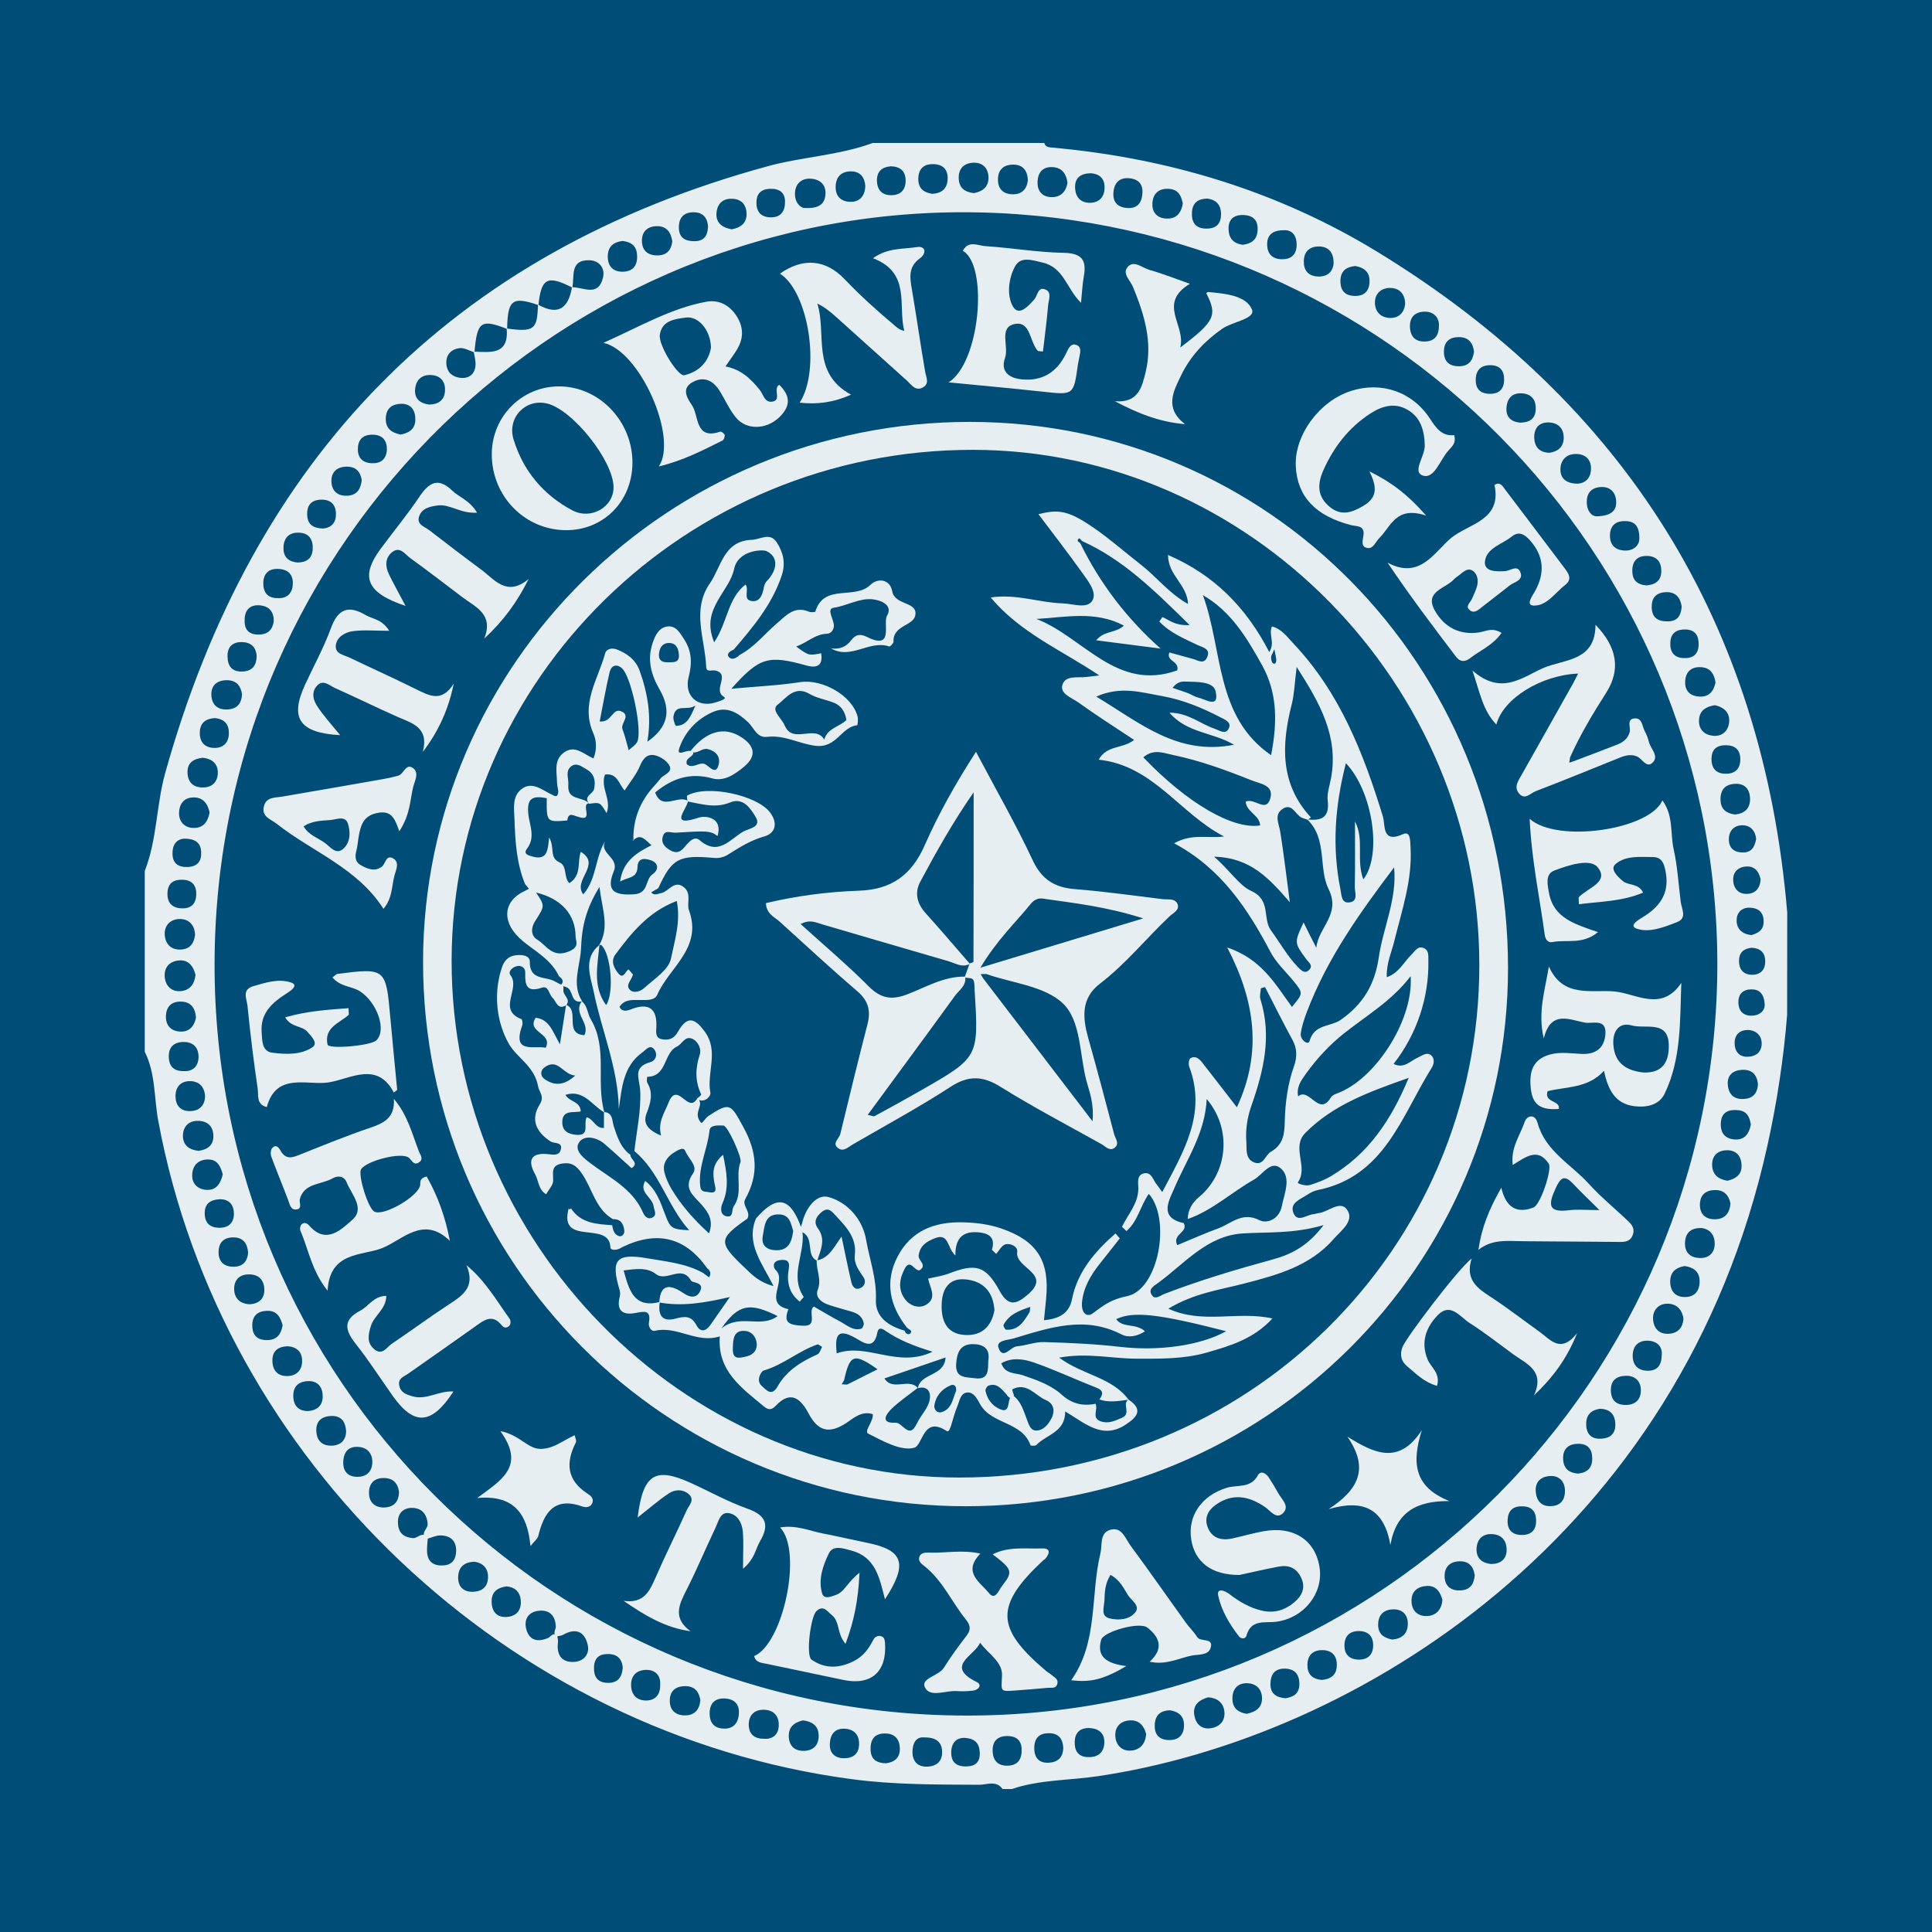 <?xml version="1.0" encoding="utf-8"?>
<!-- Generator: Adobe Illustrator 17.0.0, SVG Export Plug-In . SVG Version: 6.00 Build 0)  -->
<!DOCTYPE svg PUBLIC "-//W3C//DTD SVG 1.1//EN" "http://www.w3.org/Graphics/SVG/1.1/DTD/svg11.dtd">
<svg version="1.1" id="Layer_1" xmlns="http://www.w3.org/2000/svg" xmlns:xlink="http://www.w3.org/1999/xlink" x="0px" y="0px"
	 width="200px" height="200px" viewBox="0 0 200 200" enable-background="new 0 0 200 200" xml:space="preserve">
<rect fill="#004D78" width="200" height="200"/>
<g>
	<path fill="#E7EEF2" d="M142.672,26.122c-10.324-6.321-21.751-9.785-33.853-10.852c-0.337-0.03-0.614-0.102-0.713-0.47
		c-5.92,0-11.84,0-17.76,0c-3.498,1.29-7.249,1.423-10.826,2.397c-32.885,8.953-53.319,30.24-62.416,62.819
		c-0.932,3.338-0.835,6.884-2.119,10.144c0,6.24,0,12.48,0,18.72c1.127,2.238,0.953,4.743,1.392,7.115
		c6.528,35.284,36.187,63.461,71.831,68.188c4.379,0.581,8.766,0.554,13.162,0.576c0.797,0.004,1.76-0.486,2.415,0.441
		c0.32,0,0.64,0,0.96,0c2.865-0.974,5.893-0.886,8.839-1.319c26.8-3.944,60.44-24.744,69.393-65.354
		c0.982-4.453,1.665-8.938,2.026-13.477c0.004-3.527,0.007-7.053,0.011-10.58C182.507,64.497,168.195,41.748,142.672,26.122z
		 M182.57,95.468c-0.027,0.885-0.659,1.147-1.255,1.33c-1.073-0.105-1.566-0.732-1.541-1.576c0.022-0.749,0.533-1.3,1.399-1.258
		C182.112,94.01,182.6,94.513,182.57,95.468z M181.044,92.517c-0.935,0.121-1.54-0.403-1.622-1.307
		c-0.071-0.78,0.354-1.382,1.189-1.496c0.961-0.132,1.45,0.416,1.65,1.323C182.208,91.804,181.865,92.411,181.044,92.517z
		 M181.797,86.852c-0.161,0.906-0.54,1.423-1.423,1.396c-0.968-0.03-1.452-0.548-1.399-1.49c0.046-0.83,0.612-1.328,1.383-1.327
		C181.28,85.431,181.719,86.076,181.797,86.852z M181.164,82.618c0.045,1.05-0.535,1.598-1.552,1.701
		c-0.903-0.121-1.478-0.525-1.505-1.513c-0.029-1.087,0.523-1.637,1.558-1.667C180.627,81.112,181.124,81.702,181.164,82.618z
		 M180.158,78.589c-0.001,0.944-0.478,1.48-1.414,1.508c-1.052,0.031-1.598-0.517-1.569-1.586c0.026-0.984,0.588-1.382,1.521-1.365
		C179.646,77.163,180.141,77.632,180.158,78.589z M178.989,74.845c-0.119,0.874-0.756,1.414-1.662,1.321
		c-0.867-0.089-1.466-0.622-1.449-1.561c0.019-1.063,0.742-1.467,1.65-1.603C178.546,73.233,179.125,73.843,178.989,74.845z
		 M177.592,70.653c-0.198,0.927-0.687,1.502-1.643,1.459c-0.923-0.041-1.521-0.53-1.503-1.5c0.02-1.066,0.637-1.622,1.698-1.543
		C177.107,69.141,177.467,69.835,177.592,70.653z M175.84,66.767c-0.028,1.028-0.646,1.401-1.574,1.357
		c-0.993-0.047-1.394-0.647-1.356-1.594c0.041-1.022,0.673-1.394,1.59-1.366C175.514,65.195,175.868,65.835,175.84,66.767z
		 M174.09,62.802c-0.08,0.874-0.386,1.504-1.411,1.522c-1.023,0.018-1.669-0.341-1.694-1.461c-0.021-0.946,0.427-1.484,1.373-1.557
		C173.422,61.225,173.941,61.805,174.09,62.802z M171.978,59.172c-0.028,1-0.68,1.349-1.51,1.43
		c-0.984-0.075-1.489-0.521-1.492-1.511c-0.003-0.98,0.48-1.517,1.409-1.541C171.427,57.521,172.007,58.095,171.978,59.172z
		 M169.698,55.908c-0.06,0.543-0.586,1.165-1.626,1.079c-0.875-0.072-1.421-0.59-1.409-1.546c0.013-1.099,0.655-1.537,1.661-1.498
		C169.253,53.979,169.757,54.49,169.698,55.908z M167.308,51.968c0.019,0.909-0.545,1.452-2.06,1.482
		c-0.374-0.008-0.945-0.4-0.984-1.399c-0.037-0.956,0.43-1.537,1.35-1.627C166.687,50.318,167.286,50.964,167.308,51.968z
		 M163.164,46.995c0.894,0.009,1.52,0.515,1.536,1.456c0.018,1.038-0.591,1.572-1.372,1.62c-1.203-0.006-1.784-0.552-1.795-1.435
		C161.522,47.656,162.126,46.985,163.164,46.995z M160.347,43.73c0.86,0.03,1.487,0.53,1.527,1.471
		c0.044,1.058-0.592,1.54-1.475,1.672c-1.061-0.034-1.522-0.628-1.573-1.497C158.767,44.363,159.301,43.694,160.347,43.73z
		 M157.427,40.713c1.049,0.018,1.597,0.611,1.551,1.677c-0.044,1.008-0.691,1.342-1.592,1.365c-0.94-0.078-1.494-0.565-1.439-1.524
		C155.998,41.343,156.455,40.696,157.427,40.713z M154.27,37.806c0.981,0.001,1.448,0.537,1.436,1.505
		c-0.011,0.987-0.526,1.466-1.493,1.457c-0.974-0.009-1.471-0.512-1.446-1.492C152.792,38.307,153.311,37.805,154.27,37.806z
		 M151.054,34.898c0.978,0.01,1.416,0.596,1.537,1.501c-0.121,0.892-0.512,1.499-1.513,1.515c-1.099,0.017-1.64-0.537-1.601-1.612
		C149.512,35.318,150.116,34.888,151.054,34.898z M147.409,32.265c0.915-0.032,1.482,0.484,1.551,1.263
		c0.035,1.114-0.353,1.745-1.329,1.818c-1.069,0.08-1.648-0.46-1.675-1.544C145.932,32.817,146.502,32.297,147.409,32.265z
		 M143.897,29.807c0.994,0.007,1.548,0.636,1.564,1.652c-0.102,0.952-0.69,1.471-1.554,1.455c-0.988-0.019-1.608-0.677-1.573-1.67
		C142.365,30.339,143.041,29.801,143.897,29.807z M140.302,27.537c0.911,0.168,1.488,0.609,1.472,1.589
		c-0.019,1.117-0.658,1.582-1.699,1.5c-0.978-0.077-1.357-0.712-1.312-1.645C138.81,27.986,139.436,27.62,140.302,27.537z
		 M136.664,25.518c0.875,0.05,1.418,0.636,1.391,1.771c-0.091,0.854-0.661,1.413-1.706,1.331c-0.926-0.073-1.398-0.633-1.379-1.582
		C134.991,25.923,135.707,25.464,136.664,25.518z M132.843,23.835c0.861-0.078,1.354,0.487,1.386,1.405
		c0.03,0.885-0.362,1.552-1.374,1.594c-1.067,0.045-1.679-0.486-1.68-1.547C131.173,24.34,131.729,23.845,132.843,23.835z
		 M128.631,22.258c1.054,0.003,1.636,0.509,1.554,1.631c-0.072,0.986-0.703,1.345-1.536,1.45c-0.979-0.132-1.443-0.68-1.469-1.608
		C127.152,22.741,127.679,22.255,128.631,22.258z M123.393,21.934c0.07-0.967,0.654-1.36,1.597-1.376
		c1.017,0.139,1.464,0.763,1.406,1.781c-0.057,0.997-0.689,1.355-1.588,1.327C123.698,23.633,123.32,22.951,123.393,21.934z
		 M121.07,19.557c1.005,0.093,1.222,0.823,1.375,1.501c-0.194,1.154-0.798,1.654-1.82,1.559c-0.961-0.089-1.396-0.764-1.327-1.626
		C119.378,19.991,120.009,19.459,121.07,19.557z M115.272,19.82c0.122-1.06,0.782-1.5,1.793-1.349
		c0.944,0.142,1.302,0.777,1.184,1.712c-0.104,0.905-0.596,1.413-1.547,1.351C115.645,21.465,115.152,20.873,115.272,19.82z
		 M112.933,17.933c0.796,0.065,1.406,0.45,1.413,1.456c0.006,0.95-0.503,1.546-1.411,1.6c-1.052,0.063-1.634-0.586-1.643-1.619
		C111.281,18.402,111.873,17.948,112.933,17.933z M108.873,17.295c1.023,0.018,1.517,0.664,1.632,1.632
		c-0.171,1.028-0.811,1.549-1.788,1.473c-0.912-0.071-1.36-0.704-1.309-1.623C107.459,17.868,107.929,17.278,108.873,17.295z
		 M104.951,17.042c0.907,0.02,1.417,0.578,1.453,1.634c-0.106,0.879-0.61,1.491-1.666,1.434c-0.917-0.05-1.428-0.568-1.43-1.516
		C103.306,17.5,103.966,17.02,104.951,17.042z M100.784,16.844c0.881-0.029,1.488,0.496,1.54,1.433
		c0.06,1.062-0.593,1.537-1.505,1.714c-0.933-0.102-1.516-0.523-1.571-1.472C99.187,17.445,99.802,16.876,100.784,16.844z
		 M96.783,17c0.947,0.076,1.388,0.678,1.308,1.647c-0.082,0.991-0.699,1.355-1.575,1.42c-0.932-0.142-1.474-0.593-1.454-1.582
		C95.085,17.339,95.777,16.92,96.783,17z M92.234,17.214c0.929,0.036,1.506,0.461,1.517,1.454c0.011,0.962-0.489,1.515-1.445,1.538
		c-0.951,0.023-1.492-0.494-1.525-1.459C90.748,17.769,91.276,17.287,92.234,17.214z M88.148,17.743
		c0.953,0.022,1.359,0.668,1.428,1.482c-0.02,1.005-0.534,1.634-1.41,1.667c-0.946,0.036-1.682-0.439-1.659-1.56
		C86.53,18.27,87.123,17.719,88.148,17.743z M82.302,19.87c0.073-0.908,0.742-1.431,1.624-1.373
		c0.976,0.065,1.639,0.634,1.517,1.714c-0.102,0.908-0.651,1.41-2.206,1.316C82.799,21.48,82.22,20.887,82.302,19.87z
		 M79.912,19.545c1.013,0.038,1.421,0.609,1.347,1.568c-0.075,0.966-0.619,1.436-1.586,1.38c-1.005-0.058-1.396-0.683-1.365-1.606
		C78.342,19.872,78.98,19.518,79.912,19.545z M75.632,20.574c1.059-0.029,1.636,0.558,1.653,1.577
		c0.016,0.923-0.583,1.414-1.539,1.589c-0.855-0.152-1.629-0.576-1.582-1.623C74.201,21.288,74.655,20.6,75.632,20.574z
		 M71.846,21.973c0.963,0.018,1.388,0.627,1.449,1.449c-0.03,1.027-0.444,1.556-1.451,1.547c-0.934-0.008-1.539-0.373-1.569-1.36
		C70.243,22.559,70.775,21.953,71.846,21.973z M67.916,23.415c1.064-0.051,1.532,0.598,1.683,1.566
		c-0.105,0.895-0.558,1.44-1.499,1.458c-1.032,0.02-1.649-0.492-1.649-1.532C66.45,23.992,67,23.459,67.916,23.415z M64.437,24.945
		c1.07,0.122,1.507,0.647,1.519,1.596c0.014,1.114-0.601,1.621-1.613,1.586c-0.918-0.031-1.426-0.614-1.429-1.559
		C62.912,25.476,63.575,25.049,64.437,24.945z M61.037,26.942c0.984,0.036,1.631,0.802,1.381,1.817
		c-0.488,1.984-1.997,0.99-3.162,0.972C59.47,28.553,58.993,26.868,61.037,26.942z M59.204,29.751
		c-0.361,2.152-1.417,2.944-3.46,1.807C56.024,28.798,56.668,28.459,59.204,29.751z M55.686,31.566
		c-0.06,2.554-0.404,2.82-3.186,2.445C52.548,31.047,53.049,30.66,55.686,31.566z M52.454,34.037
		c0.224,2.69-1.622,2.431-3.331,2.367C49.39,33.289,49.805,32.998,52.454,34.037z M47.558,36.038
		c0.469-0.065,0.99,0.248,1.492,0.416c0.071,0.452,0.209,0.909,0.176,1.353c-0.072,0.967-0.71,1.42-1.626,1.3
		c-0.76-0.1-1.32-0.561-1.39-1.407C46.129,36.727,46.707,36.156,47.558,36.038z M44.749,38.833c0.978,0.1,1.385,0.805,1.314,1.683
		c-0.075,0.93-0.722,1.366-1.652,1.361c-0.919-0.114-1.518-0.607-1.443-1.556C43.048,39.299,43.685,38.724,44.749,38.833z
		 M41.502,41.8c1.096-0.028,1.524,0.732,1.491,1.706c-0.031,0.933-0.692,1.338-1.537,1.479c-0.973-0.208-1.587-0.673-1.516-1.767
		C40.004,42.217,40.652,41.822,41.502,41.8z M37.058,46.257c0.09-0.974,0.778-1.31,1.657-1.253c0.954,0.062,1.356,0.659,1.337,1.579
		c-0.077,0.953-0.616,1.401-1.546,1.371C37.419,47.92,36.963,47.276,37.058,46.257z M35.784,48.313
		c0.981-0.048,1.483,0.416,1.668,1.369c-0.093,0.825-0.406,1.533-1.386,1.626c-1.055,0.1-1.734-0.436-1.757-1.479
		C34.29,48.947,34.783,48.362,35.784,48.313z M33.282,51.724c0.947-0.009,1.468,0.493,1.495,1.43c0.026,0.916-0.42,1.473-1.346,1.56
		c-0.903-0.034-1.559-0.331-1.627-1.332C31.732,52.329,32.199,51.735,33.282,51.724z M30.934,55.141
		c1.071,0.03,1.496,0.72,1.436,1.732c-0.057,0.973-0.667,1.342-1.564,1.361c-0.914-0.085-1.464-0.532-1.461-1.491
		C29.349,55.699,29.9,55.112,30.934,55.141z M28.748,58.891c1.086,0.018,1.646,0.611,1.556,1.668
		c-0.078,0.92-0.639,1.431-1.623,1.355c-1.02-0.007-1.431-0.639-1.424-1.543C27.264,59.443,27.754,58.874,28.748,58.891z
		 M25.333,63.963c0.08-0.975,0.704-1.394,1.628-1.293c0.926,0.102,1.391,0.681,1.381,1.64c-0.138,0.902-0.623,1.387-1.597,1.381
		C25.548,65.683,25.251,64.962,25.333,63.963z M25.049,66.467c0.915,0.018,1.473,0.52,1.521,1.468
		c-0.022,0.954-0.446,1.527-1.424,1.58c-1.119,0.06-1.59-0.543-1.595-1.6C23.547,66.914,24.126,66.449,25.049,66.467z
		 M23.295,70.421c1.047-0.073,1.617,0.446,1.759,1.466c-0.056,0.918-0.475,1.477-1.435,1.551c-1.07,0.083-1.686-0.46-1.74-1.469
		C21.832,71.078,22.344,70.487,23.295,70.421z M22.23,74.332c0.965,0.096,1.466,0.6,1.463,1.554
		c-0.004,0.955-0.54,1.531-1.449,1.538c-1.022,0.008-1.614-0.58-1.559-1.668C20.734,74.764,21.361,74.401,22.23,74.332z
		 M20.975,78.446c1.005,0.091,1.631,0.646,1.569,1.664c-0.053,0.878-0.618,1.416-1.566,1.409c-1.087-0.007-1.576-0.653-1.567-1.645
		C19.421,78.919,20.09,78.534,20.975,78.446z M19.941,82.553c1.047-0.055,1.55,0.603,1.755,1.544
		c-0.162,0.989-0.681,1.655-1.709,1.612c-0.905-0.038-1.467-0.655-1.453-1.554C18.547,83.3,18.981,82.604,19.941,82.553z
		 M19.023,86.822c1.27-0.018,1.767,0.475,1.805,1.408c0.038,0.932-0.408,1.48-1.37,1.52c-1.033,0.043-1.635-0.379-1.601-1.502
		C17.887,87.274,18.426,86.863,19.023,86.822z M18.962,91.073c0.968,0.055,1.38,0.618,1.356,1.551
		c-0.042,0.956-0.547,1.442-1.496,1.409c-1.07-0.037-1.556-0.649-1.481-1.687C17.413,91.356,18.059,91.022,18.962,91.073z
		 M18.713,95.137c0.848,0.038,1.436,0.614,1.479,1.625c-0.091,0.82-0.466,1.47-1.428,1.533c-1.08,0.07-1.668-0.604-1.711-1.562
		C17.008,95.713,17.74,95.094,18.713,95.137z M18.637,99.418c0.89-0.03,1.402,0.623,1.601,1.508
		c-0.106,0.982-0.625,1.652-1.641,1.68c-0.931,0.025-1.478-0.621-1.545-1.499C16.97,100.048,17.671,99.45,18.637,99.418z
		 M18.677,103.684c1.069-0.005,1.528,0.635,1.613,1.661c-0.196,0.95-0.757,1.549-1.78,1.434c-0.903-0.102-1.376-0.719-1.331-1.637
		C17.225,104.218,17.734,103.688,18.677,103.684z M17.475,109.484c-0.055-1.057,0.495-1.614,1.54-1.62
		c1.081-0.006,1.583,0.691,1.535,1.652c-0.044,0.87-0.602,1.419-1.491,1.363C18.023,110.907,17.523,110.413,17.475,109.484z
		 M18.175,113.626c-0.064-1.044,0.487-1.729,1.53-1.708c0.871,0.018,1.477,0.557,1.522,1.574c-0.025,0.907-0.529,1.465-1.455,1.524
		C18.838,115.075,18.233,114.584,18.175,113.626z M18.94,117.485c0.041-0.897,0.617-1.464,1.541-1.456
		c1.025,0.009,1.622,0.585,1.607,1.63c-0.013,0.965-0.67,1.351-1.537,1.475C19.562,119.028,18.892,118.531,18.94,117.485z
		 M19.897,121.606c0.039-0.997,0.662-1.594,1.687-1.576c0.981,0.017,1.257,0.785,1.48,1.535c-0.236,0.955-0.66,1.693-1.739,1.605
		C20.418,123.095,19.861,122.505,19.897,121.606z M21.193,125.635c-0.023-0.982,0.53-1.412,1.44-1.483
		c0.966-0.075,1.521,0.457,1.575,1.344c0.062,1.007-0.467,1.632-1.559,1.602C21.708,127.072,21.21,126.588,21.193,125.635z
		 M22.628,129.7c-0.028-1.083,0.547-1.633,1.604-1.604c0.968,0.026,1.377,0.655,1.451,1.554c-0.052,0.959-0.584,1.485-1.508,1.484
		C23.278,131.134,22.654,130.69,22.628,129.7z M24.239,133.41c-0.002-0.874,0.517-1.47,1.485-1.486
		c1.068-0.018,1.626,0.582,1.64,1.586c0.013,0.915-0.541,1.435-1.473,1.507C24.844,134.989,24.241,134.402,24.239,133.41z
		 M26.115,137.178c0.007-0.936,0.512-1.426,1.452-1.481c1.119-0.065,1.462,0.679,1.693,1.486c-0.183,1.085-0.729,1.598-1.781,1.539
		C26.485,138.667,26.109,138.075,26.115,137.178z M28.198,140.846c-0.006-0.931,0.507-1.439,1.566-1.484
		c0.895,0.051,1.537,0.532,1.51,1.585c-0.023,0.904-0.575,1.467-1.481,1.5C28.745,142.486,28.205,141.865,28.198,140.846z
		 M30.371,144.712c-0.087-1.022,0.375-1.661,1.437-1.737c0.947-0.068,1.51,0.462,1.587,1.348c0.085,0.974-0.35,1.667-1.545,1.753
		C31.046,146.063,30.451,145.655,30.371,144.712z M34.274,149.656c-0.9,0.001-1.462-0.494-1.527-1.441
		c-0.075-1.1,0.547-1.601,1.549-1.633c0.914-0.029,1.479,0.441,1.534,1.647C35.802,149.006,35.324,149.655,34.274,149.656z
		 M36.951,152.88c-0.911-0.019-1.447-0.533-1.418-1.538c0.032-1.102,0.61-1.665,1.654-1.551c0.894,0.098,1.394,0.714,1.355,1.669
		C38.476,152.454,37.834,152.898,36.951,152.88z M39.91,156.046c-0.925,0.078-1.622-0.378-1.702-1.296
		c-0.085-0.966,0.343-1.736,1.49-1.747c0.947-0.01,1.478,0.487,1.608,1.44C41.294,155.359,40.866,155.965,39.91,156.046z
		 M42.747,159.225c-1.098-0.09-1.545-0.67-1.554-1.662c-0.009-0.962,0.627-1.49,1.49-1.468c0.966,0.024,1.513,0.613,1.588,1.676
		c0.027,0.378-0.458,0.741-0.4,1.106C43.506,158.805,43.122,159.256,42.747,159.225z M46.011,162.04
		c-0.982,0.101-1.738-0.247-1.802-1.379c-0.026-0.457,0.043-0.919,0.072-1.379c0.434-0.127,0.869-0.342,1.301-0.336
		c0.996,0.014,1.651,0.492,1.639,1.596C47.212,161.361,46.852,161.954,46.011,162.04z M48.911,164.782
		c-0.936,0.006-1.484-0.526-1.484-1.461c-0.001-1.014,0.538-1.601,1.662-1.651c0.959,0.127,1.493,0.72,1.427,1.737
		C50.454,164.356,49.795,164.777,48.911,164.782z M52.44,167.388c-0.887,0.055-1.463-0.421-1.538-1.397
		c-0.082-1.067,0.417-1.615,1.547-1.769c0.784,0.071,1.373,0.497,1.458,1.428C54.003,166.704,53.441,167.327,52.44,167.388z
		 M57.432,169.184c-0.279-0.065-0.467,0.283-0.701,0.382c-1.057,0.448-1.923,0.27-2.245-0.892c-0.267-0.964,0.146-1.772,1.213-1.919
		c1.149-0.158,1.784,0.454,1.837,1.618C57.549,168.64,57.309,168.93,57.432,169.184z M59.432,172.041
		c-1.291,0.071-1.834-0.732-1.671-2.013c0.026-0.208-0.035-0.427-0.064-0.642c0.202-0.042,0.419-0.058,0.59-0.154
		c1.268-0.711,2.201-0.394,2.543,0.999C61.085,171.261,60.412,171.987,59.432,172.041z M62.934,174.209
		c-1.127-0.01-1.496-0.69-1.439-1.698c0.057-1,0.681-1.334,1.593-1.282c0.985,0.056,1.321,0.686,1.382,1.418
		C64.377,173.729,63.878,174.217,62.934,174.209z M67,176.033c-0.986,0.052-1.645-0.505-1.67-1.568
		c-0.026-1.09,0.667-1.617,1.634-1.6c0.886,0.016,1.426,0.589,1.38,1.484C68.38,175.364,67.896,175.986,67,176.033z M70.871,177.577
		c-0.917-0.011-1.502-0.522-1.536-1.436c-0.033-0.879,0.395-1.497,1.365-1.581c1.035-0.089,1.634,0.376,1.801,1.444
		C72.411,176.965,71.926,177.589,70.871,177.577z M74.83,178.94c-0.93-0.062-1.375-0.638-1.371-1.581
		c0.005-1.109,0.636-1.602,1.643-1.529c0.878,0.064,1.466,0.562,1.387,1.576C76.419,178.422,75.879,179.01,74.83,178.94z
		 M79.056,179.993c-1.064,0.017-1.557-0.607-1.546-1.488c0.012-1.038,0.68-1.594,1.739-1.502c0.976,0.085,1.408,0.784,1.369,1.653
		C80.577,179.587,79.975,180.073,79.056,179.993z M83.255,181.248c-0.867,0.03-1.514-0.389-1.594-1.368
		c-0.088-1.075,0.527-1.565,1.459-1.789c0.893,0.111,1.548,0.5,1.62,1.433C84.818,180.547,84.287,181.212,83.255,181.248z
		 M87.394,182.013c-0.915,0.001-1.519-0.48-1.49-1.466c0.03-1.029,0.542-1.686,1.637-1.584c0.916,0.085,1.412,0.654,1.39,1.61
		C88.908,181.576,88.292,182.012,87.394,182.013z M91.695,182.536c-0.896-0.024-1.526-0.372-1.571-1.354
		c-0.045-0.984,0.3-1.706,1.416-1.734c1.056-0.027,1.599,0.566,1.612,1.582C93.163,181.966,92.59,182.431,91.695,182.536z
		 M95.939,182.882c-0.984,0.016-1.479-0.592-1.479-1.511c0-0.886,0.353-1.576,1.156-1.519c1.21-0.019,1.836,0.417,1.906,1.364
		C97.6,182.283,96.997,182.865,95.939,182.882z M100.059,182.86c-1.064,0.027-1.628-0.446-1.588-1.533
		c0.035-0.95,0.57-1.4,1.257-1.425c1.207,0.025,1.639,0.558,1.694,1.481C101.48,182.356,101.039,182.835,100.059,182.86z
		 M100.11,177.595c-43.081-0.012-78.011-34.852-77.898-77.905c0.116-43.951,36.432-78.59,79.092-77.702
		c42.087,0.876,76.359,35.116,76.476,77.707C177.79,142.668,142.955,177.606,100.11,177.595z M104.275,182.784
		c-0.915,0.008-1.451-0.471-1.513-1.419c-0.069-1.065,0.453-1.645,1.492-1.653c0.881-0.007,1.501,0.398,1.508,1.4
		C105.789,182.131,105.347,182.774,104.275,182.784z M108.575,182.474c-0.944,0.05-1.483-0.436-1.507-1.424
		c-0.027-1.078,0.467-1.651,1.566-1.629c1,0.02,1.382,0.635,1.436,1.482C110.061,181.957,109.476,182.426,108.575,182.474z
		 M112.564,181.892c-1.048-0.055-1.35-0.773-1.308-1.64c0.046-0.947,0.619-1.424,1.599-1.36c0.941,0.066,1.499,0.58,1.465,1.518
		C114.281,181.474,113.611,181.947,112.564,181.892z M117.032,181.223c-0.898,0.048-1.501-0.57-1.572-1.451
		c-0.07-0.877,0.394-1.535,1.323-1.661c1.044-0.142,1.604,0.448,1.866,1.378C118.582,180.537,118.004,181.171,117.032,181.223z
		 M120.84,180.121c-0.958-0.077-1.366-0.687-1.297-1.649c0.071-0.994,0.649-1.385,1.558-1.427c0.92,0.142,1.485,0.62,1.467,1.581
		C122.548,179.736,121.863,180.203,120.84,180.121z M125.268,178.915c-0.94,0.108-1.502-0.505-1.639-1.377
		c-0.168-1.07,0.523-1.569,1.439-1.832c0.929,0.055,1.556,0.544,1.672,1.413C126.876,178.144,126.259,178.8,125.268,178.915z
		 M129.057,177.413c-0.881-0.138-1.455-0.586-1.477-1.523c-0.024-1.032,0.527-1.674,1.544-1.644c0.844,0.025,1.48,0.541,1.518,1.476
		C130.687,176.791,129.979,177.219,129.057,177.413z M133.079,175.802c-0.947-0.08-1.564-0.455-1.564-1.455
		c0.001-0.903,0.363-1.574,1.351-1.609c1.028-0.037,1.629,0.454,1.645,1.561C134.526,175.326,133.903,175.667,133.079,175.802z
		 M136.833,173.906c-1.051-0.099-1.511-0.642-1.489-1.597c0.022-0.978,0.584-1.482,1.509-1.488c1.083-0.007,1.599,0.639,1.529,1.695
		C138.317,173.508,137.625,173.837,136.833,173.906z M140.644,171.804c-0.974-0.028-1.482-0.553-1.467-1.5
		c0.015-0.946,0.546-1.469,1.511-1.458c0.974,0.011,1.474,0.563,1.46,1.503C142.135,171.291,141.619,171.809,140.644,171.804z
		 M144.119,169.726c-0.844-0.17-1.457-0.554-1.454-1.534c0.003-1.078,0.632-1.593,1.617-1.593c0.909,0,1.461,0.567,1.456,1.493
		C145.731,169.115,145.134,169.644,144.119,169.726z M147.668,167.294c-0.844,0.018-1.505-0.505-1.547-1.464
		c-0.048-1.082,0.607-1.603,1.595-1.653c0.949-0.048,1.375,0.616,1.597,1.425C149.253,166.669,148.621,167.275,147.668,167.294z
		 M151.257,164.633c-0.953,0.072-1.61-0.344-1.7-1.263c-0.098-0.994,0.4-1.702,1.499-1.743c0.948-0.035,1.471,0.476,1.608,1.447
		C152.585,163.911,152.269,164.557,151.257,164.633z M154.371,161.904c-1.041-0.088-1.607-0.682-1.512-1.702
		c0.081-0.875,0.63-1.435,1.584-1.393c1.081,0.047,1.555,0.763,1.521,1.72C155.93,161.439,155.301,161.904,154.371,161.904z
		 M157.64,158.897c-1.038,0.032-1.626-0.461-1.573-1.555c0.046-0.939,0.533-1.428,1.491-1.407c0.971-0.01,1.438,0.505,1.461,1.437
		C159.043,158.302,158.595,158.868,157.64,158.897z M160.668,155.908c-1.045,0.085-1.592-0.464-1.686-1.483
		c-0.088-0.989,0.497-1.526,1.336-1.619c0.991-0.11,1.659,0.443,1.686,1.492C162.026,155.174,161.626,155.83,160.668,155.908z
		 M163.368,152.548c-0.896-0.064-1.494-0.481-1.552-1.451c-0.067-1.105,0.534-1.634,1.583-1.636
		c0.976-0.002,1.427,0.558,1.429,1.525C164.83,151.964,164.318,152.438,163.368,152.548z M165.762,148.936
		c-0.909,0.051-1.491-0.368-1.555-1.345c-0.068-1.038,0.417-1.613,1.437-1.756c1.058,0.039,1.558,0.604,1.575,1.633
		C167.234,148.452,166.648,148.887,165.762,148.936z M168.358,145.44c-1.07,0.027-1.605-0.511-1.602-1.555
		c0.003-0.946,0.536-1.417,1.468-1.459c0.947-0.057,1.563,0.463,1.628,1.322C169.925,144.685,169.47,145.412,168.358,145.44z
		 M172.022,140.314c-0.016,1.046-0.498,1.589-1.432,1.587c-1.03-0.003-1.604-0.595-1.574-1.625c0.03-1.064,0.736-1.57,1.71-1.48
		C171.598,138.876,172.12,139.453,172.022,140.314z M172.817,138.067c-1.077,0.092-1.644-0.57-1.693-1.532
		c-0.045-0.876,0.529-1.546,1.417-1.576c0.962-0.033,1.593,0.545,1.732,1.574C174.195,137.422,173.731,137.99,172.817,138.067z
		 M174.468,134.269c-0.883,0.019-1.49-0.443-1.562-1.415c-0.078-1.062,0.457-1.613,1.485-1.795c0.85,0.117,1.5,0.522,1.548,1.46
		C175.991,133.509,175.537,134.246,174.468,134.269z M175.885,130.225c-1.066-0.066-1.538-0.723-1.443-1.741
		c0.086-0.923,0.665-1.371,1.665-1.362c0.996,0.108,1.45,0.824,1.393,1.765C177.447,129.784,176.811,130.283,175.885,130.225z
		 M177.468,126.218c-0.953-0.008-1.479-0.572-1.496-1.461c-0.017-0.862,0.405-1.482,1.391-1.555c1.068-0.08,1.577,0.472,1.777,1.377
		C179.039,125.666,178.512,126.227,177.468,126.218z M178.829,122.233c-0.996-0.169-1.552-0.663-1.589-1.598
		c-0.038-0.973,0.548-1.515,1.442-1.559c1.06-0.052,1.609,0.609,1.605,1.644C180.284,121.708,179.564,122.036,178.829,122.233z
		 M179.573,117.957c-1.057-0.074-1.505-0.737-1.432-1.749c0.083-1.153,0.894-1.38,1.833-1.277c0.979,0.107,1.171,0.873,1.273,1.493
		C181.025,117.518,180.495,118.022,179.573,117.957z M180.56,113.762c-1.095,0.083-1.632-0.52-1.702-1.493
		c-0.066-0.916,0.488-1.452,1.414-1.517c1.042-0.073,1.612,0.437,1.713,1.508C181.917,113.125,181.527,113.689,180.56,113.762z
		 M180.67,109.39c-0.664-0.086-1.103-0.558-1.103-1.412c0.001-0.893,0.568-1.358,1.349-1.353c0.925,0.005,1.527,0.653,1.447,1.558
		C182.295,108.946,181.723,109.451,180.67,109.39z M181.448,105.136c-0.961,0.066-1.487-0.452-1.491-1.403
		c-0.003-0.853,0.504-1.311,1.339-1.316c0.832-0.005,1.315,0.44,1.389,1.576C182.69,104.552,182.293,105.077,181.448,105.136z
		 M181.285,100.905c-0.826-0.038-1.269-0.566-1.265-1.429c0.005-0.887,0.495-1.283,1.321-1.364c0.84,0.042,1.355,0.455,1.39,1.315
		C182.77,100.403,182.238,100.949,181.285,100.905z"/>
	<path fill="#E7EEF2" d="M100.426,43.675c-31.199-0.016-56.62,25.084-56.63,55.914c-0.01,31.115,25.139,56.336,56.173,56.336
		c31.044-0.001,56.156-24.943,56.141-55.76C156.094,68.82,131.323,43.69,100.426,43.675z M99.272,152.955
		c-28.643-0.007-52.561-24.389-52.521-53.541c0.04-29.119,24.308-52.878,53.983-52.848c28.586,0.028,52.406,24.271,52.406,53.338
		C153.14,129.37,129.185,152.962,99.272,152.955z"/>
	<path fill="#E7EEF2" d="M46.574,128.464c-0.47-2.474-1.259-4.668-2.41-6.68c-0.767,0.222-0.633,0.551-0.661,0.857
		c-0.109,1.181-3.82,3.328-4.767,2.778c-0.65-0.377-1.716-3.84-1.351-4.386c0.593-0.888,4.155-1.794,4.925-1.196
		c0.351,0.273,0.514,0.897,1.106,0.459c0.45-0.333,0.091-0.742-0.037-1.07c-0.715-1.826-1.161-3.775-2.607-5.469
		c0.134,1.955-1.036,2.513-2.502,3.007c-2.414,0.813-4.775,1.788-7.144,2.731c-0.784,0.312-1.491,0.625-2.056-0.338
		c-0.188-0.321-0.477-0.768-0.896-0.305c-0.163,0.18-0.185,0.622-0.091,0.879c0.55,1.496,1.167,2.968,1.732,4.459
		c0.171,0.452,0.261,1.064,0.828,1.017c0.719-0.059,0.289-0.704,0.398-1.095c0.472-1.682,2.242-1.457,3.402-2.138
		c0.485-0.285,1.169-0.26,1.432,0.402c0.506,1.27,1.948,2.714,0.597,3.898c-1.108,0.971-2.701,2.624-4.465,0.596
		c-0.232-0.266-0.546-0.381-0.811-0.1c-0.121,0.128-0.176,0.444-0.106,0.608c0.848,1.969,1.18,4.192,2.822,6.234
		c0.21-4.057,3.53-3.594,5.607-4.391C41.635,128.408,43.816,125.746,46.574,128.464z"/>
	<path fill="#E7EEF2" d="M167.119,102.635c-2.361-0.216-5.324,0.713-6.781-2.588c-0.399,2.479-1.171,4.731-0.528,7.454
		c0.742-3.015,2.722-1.898,4.317-1.634c0.76,0.126,2.195-0.473,2.062,1.21c-0.116,1.462-1.04,2.084-2.448,2.025
		c-1.113-0.047-2.224-0.247-3.332,0.073c-1.886,0.545-2.125,1.996-1.927,3.61c0.197,1.606,1.053,2.156,2.889,2.013
		c0.148-0.947-1.555-0.605-1.167-1.841c1.955-0.479,4.209-0.293,5.837-2.109c0.416,1.95,1.149,3.417,3.152,3.665
		c1.26,0.156,2.56-0.112,3.129-1.294c1.748-3.632,1.578-7.572,1.728-11.473C172.01,104.799,169.359,102.84,167.119,102.635z
		 M170.111,111.023c-1.541-0.176-2.972-0.802-3.1-2.913c-0.083-1.368,0.594-2.329,1.923-1.955c1.374,0.387,3.767-0.585,3.817,2.01
		C172.778,109.529,172.412,111.12,170.111,111.023z"/>
	<path fill="#E7EEF2" d="M68.202,48.286c2.556-0.617,4.555-1.676,6.571-2.674c0.151-0.075,0.279-0.399,0.247-0.575
		c-0.028-0.149-0.352-0.39-0.465-0.352c-2.639,0.885-2.175-1.63-2.92-2.731c-0.49-0.724-1.176-1.769,0.131-2.433
		c1.227-0.624,2.141-0.039,2.796,1.044c0.535,0.884,0.964,1.851,1.609,2.646c1.073,1.323,3.127,1.278,4.461,0.02
		c1.223-1.154,1.235-2.233,0.037-3.395c-0.71,0.399,0.311,1.573-0.719,1.742c-0.799,0.131-0.927-0.756-1.299-1.215
		c-0.909-1.122-1.895-2.111-3.547-2.431c0.472-0.689,0.833-1.178,1.155-1.692c0.693-1.108,0.753-2.242,0.076-3.386
		c-0.727-1.229-1.882-1.864-3.219-1.618c-3.67,0.675-6.85,2.558-10.648,4.254C66.259,36.319,70.205,45.317,68.202,48.286z
		 M68.305,34.671c0.203-1.512,1.582-1.647,2.695-1.797c1.314-0.176,2.565,1.319,2.602,3.113c-0.233,1.378-1.146,2.474-2.761,2.856
		C70.191,38.998,68.159,35.759,68.305,34.671z"/>
	<path fill="#E7EEF2" d="M150.238,55.677c-1.748,1.44-3.215,4.384-6.597,2.57c2.315,3.45,4.702,6.601,7.094,9.748
		c0.427,0.562,0.944,0.536,1.454,0.137c1.037-0.812,2.334-1.314,3.251-2.61c-0.967-0.606-1.624-0.165-2.304-0.058
		c-2.064,0.326-3.661-0.573-4.611-2.274c-1.096-1.963,1.096-2.247,1.96-3.195c0.159-0.174,0.37-0.302,0.559-0.448
		c0.438-0.336,0.904-0.852,1.465-0.421c0.45,0.346,0.544,0.975,0.397,1.541c-0.118,0.453-0.346,0.878-0.524,1.316
		c-0.161,0.396-0.772,0.793-0.195,1.215c0.469,0.343,0.888-0.099,1.262-0.387c0.947-0.73,1.892-1.463,2.83-2.204
		c0.465-0.367,1.4-0.499,1.137-1.296c-0.303-0.922-1.057-0.219-1.619-0.186c-0.894,0.052-2.167,0.064-2.079-0.969
		c0.122-1.426,1.794-1.809,2.804-2.631c0.73-0.594,1.351-0.161,1.86,0.41c1.456,1.632,1.57,3.398,0.51,5.286
		c-0.273,0.487-0.983,1.435-0.126,1.468c1.353,0.053,2.223-1.333,3.267-2.143c0.8-0.621,0.297-1.249-0.156-1.847
		c-2.024-2.669-4.029-5.351-6.06-8.014c-0.261-0.342-0.53-0.876-1.108-0.474C155.504,53.873,152.005,54.221,150.238,55.677z"/>
	<path fill="#E7EEF2" d="M158.349,84.76c0.196,4.234,1.029,8.119,1.566,12.037c0.064,0.468,0.353,0.812,0.771,0.728
		c1.467-0.295,3.134,0.305,4.733-1.031c-2.328-0.818-4.579-1.413-5.064-4.041c-0.162-0.879-0.419-1.966,0.554-2.338
		c1.451-0.556,3.696-1.28,4.471-0.345c1.275,1.538-1.043,2.144-1.926,3.097c-0.076,0.082-0.01,0.296-0.01,0.74
		c2.224-0.291,4.458-0.278,6.647-1.202c-0.488-1.011-1.514-0.7-2.113-1.212c-0.58-0.496-1.326-1.23-0.74-1.741
		c1.044-0.91,2.553-0.735,3.89-0.73c1.012,0.004,1.19,0.876,1.327,1.703c0.354,2.133-0.705,3.498-2.408,4.529
		c-0.492,0.298-1.485,0.893-0.574,1.194c1.304,0.431,2.821-0.18,4.146-0.696c1.056-0.411,0.462-1.354,0.369-2.098
		c-0.23-1.823-0.334-3.674-0.734-5.459c-0.362-1.62,0.006-3.448-1.16-5.035C170.758,85.916,161.201,87.311,158.349,84.76z"/>
	<path fill="#E7EEF2" d="M33.976,112.057c2.243-0.333,5.058-2.275,6.793,1.045c0.237-0.201,0.349-0.255,0.345-0.298
		c-0.235-2.53-0.496-5.058-0.721-7.589c-0.442-4.979-0.507-5.038-5.496-4.39c-0.063,0.008-0.118,0.084-0.481,0.357
		c0.822,0.99,1.992,0.897,2.826,1.426c1.804,1.146,2.826,4.076,1.702,5.101c-0.6,0.548-4.928,0.934-5.038,0.421
		c-0.373-1.744,1.185-2.204,2.167-3.044c0.072-0.061,0.009-0.28,0.009-0.719c-2.198,0.156-4.357,0.314-6.559,0.947
		c0.607,1.072,1.744,0.833,2.324,1.521c0.4,0.475,1.124,1.159,0.484,1.584c-1.213,0.807-2.753,0.732-4.147,0.556
		c-1.092-0.138-1.036-1.275-1.1-2.128c-0.146-1.958,1.084-3.054,2.566-3.994c0.413-0.262,1.301-0.842,0.511-1.13
		c-1.245-0.453-2.668-0.013-3.969,0.376c-1.18,0.352-0.644,1.33-0.574,2.016c0.289,2.861,0.634,5.719,1.056,8.564
		c0.099,0.67-0.166,1.672,0.944,1.926C28.601,110.968,31.808,112.379,33.976,112.057z"/>
	<path fill="#E7EEF2" d="M111.576,37.792c0.033-0.237,0.094-0.469,0.135-0.704c0.095-0.541,0.344-1.228-0.391-1.412
		c-0.499-0.125-0.743,0.46-0.953,0.897c-0.927,1.931-2.434,2.914-4.606,2.698c-1.317-0.131-2.217-0.825-1.722-2.215
		c0.424-1.191-0.677-3.141,0.965-3.506c1.702-0.378,1.567,1.848,2.43,2.768c0.039,0.042,0.144,0.022,0.532,0.069
		c0.184-1.585,0.401-3.182,0.537-4.787c0.049-0.576,0.446-1.414-0.381-1.666c-0.696-0.212-0.71,0.675-1.051,1.057
		c-0.612,0.689-1.607,1.813-2.223,0.718c-0.644-1.144-0.452-2.876,0.227-4.13c0.589-1.088,1.805-0.638,2.834-0.403
		c2.237,0.51,2.468,2.671,3.997,4.171c0.095-0.92,0.135-1.85,0.295-2.758c0.304-1.727-0.258-2.383-2.116-2.417
		c-2.701-0.049-5.393-0.518-8.096-0.694c-0.749-0.049-1.745-0.634-2.313,0.485c2.648,1.52,1.807,11.558-1.479,13.621
		c3.476,0.34,6.597,0.616,9.71,0.958C111.143,40.899,111.139,40.926,111.576,37.792z"/>
	<path fill="#E7EEF2" d="M88.17,160.523c2.475,0.677,2.889,2.841,3.439,5.039c2.393-3.671,1.916-5.079-1.743-5.829
		c-1.561-0.32-3.113-0.68-4.677-0.987c-1.42-0.279-2.804-0.911-4.432-0.623c2.364,2.463,0.322,12.041-2.688,13.314
		c0.168,0.685,0.748,0.689,1.283,0.8c2.653,0.549,5.302,1.111,7.953,1.669c2.894,0.608,4.526-0.855,4.312-3.845
		c-0.026-0.357-0.111-0.634-0.477-0.697c-0.342-0.059-0.601,0.116-0.759,0.43c-0.439,0.873-1.025,1.646-1.889,2.105
		c-1.496,0.796-3.057,0.918-4.49-0.102c-0.591-0.42-0.096-4.454,0.523-5.024c0.729-0.672,1.124,0.06,1.583,0.417
		c0.849,0.66,0.504,1.923,1.421,2.978c0.887-2.372,1.314-4.504,1.448-7.364c-1.281,1.015-1.547,1.972-2.416,2.292
		c-0.54,0.198-1.268,0.501-1.46-0.156c-0.417-1.425,0.087-2.867,0.691-4.117C86.235,159.906,87.291,160.282,88.17,160.523z"/>
	<path fill="#E7EEF2" d="M152.426,69.411c0.807,2.393,1.084,4.142,2.474,5.588c0.73-2.726,4.668-5.112,8.465-5.271
		c-0.2,0.392-0.366,0.747-0.558,1.087c-1.756,3.126-3.518,6.248-5.274,9.374c-0.347,0.619-0.862,1.275-0.272,1.963
		c0.607,0.708,1.182-0.048,1.704-0.247c2.75-1.049,5.473-2.172,8.205-3.267c0.738-0.296,1.464-0.675,2.294-0.328
		c0.544,0.227,0.972,1.224,1.587,0.66c0.741-0.679-0.166-1.428-0.351-2.145c-0.099-0.383-0.231-0.772-0.425-1.114
		c-0.291-0.513-0.252-1.444-1.103-1.338c-0.823,0.102-0.337,0.917-0.467,1.399c-0.19,0.703-0.677,1.065-1.286,1.305
		c-1.48,0.581-2.969,1.137-4.455,1.703c-0.172,0.059-0.343,0.119-0.515,0.178c0.03-0.188,0.059-0.376,0.088-0.565
		c1.042-2.335,2.352-4.514,3.726-6.667c1.518-2.378,1.177-4.699-1.097-7.053c-0.011,3.829-3.25,3.541-5.424,4.487
		C157.586,70.098,155.436,72.048,152.426,69.411z"/>
	<path fill="#E7EEF2" d="M108.862,173.392c-0.18-0.157-0.398-0.27-0.58-0.424c-5.249-4.437-5.305-6.753-0.277-11.455
		c0.058-0.054,0.144-0.08,0.195-0.138c0.468-0.535,0.598-1.121-0.321-1.082c-1.675,0.07-3.428-0.245-5.118,0.611
		c2.057,1.571,2.136,1.792,0.948,3.303c-0.316,0.401-0.678,1.532-1.342,0.697c-0.87-1.095-2.776-2.124-0.881-4.074
		c-1.886-0.427-3.622-0.041-5.34-0.103c-0.397-0.015-0.859,0.016-0.986,0.478c-0.125,0.452,0.267,0.705,0.575,0.952
		c1.856,1.483,2.787,3.679,4.234,5.476c0.469,0.582,0.584,1.051,0.094,1.688c-0.827,1.074-1.634,2.171-2.352,3.32
		c-0.546,0.873-2.423,1.077-1.965,2.032c0.529,1.102,2.148,0.306,3.288,0.387c0.556,0.039,1.122,0.017,1.677-0.043
		c0.601-0.065,0.983-0.603,0.405-0.889c-3.391-1.679-0.186-2.73,0.343-4.079c0.85,1.176,2.323,1.968,2.268,3.392
		c-0.065,1.683-0.251,1.68,1.394,1.558c1.114-0.083,2.227-0.168,3.339-0.275c0.361-0.035,0.841,0.123,0.991-0.403
		C109.595,173.814,109.148,173.641,108.862,173.392z"/>
	<path fill="#E7EEF2" d="M82.779,41.685c1.794,0.192,3.469-0.001,5.316-0.83c-4.179-2.295-2.485-6.298-3.488-9.428
		c0.805,0.386,1.396,0.889,1.973,1.407c2.436,2.188,4.866,4.383,7.305,6.568c0.455,0.408,0.853,1.101,1.602,0.73
		c0.781-0.387,0.388-1.043,0.28-1.67c-0.486-2.832-0.89-5.679-1.37-8.512c-0.207-1.22-0.396-2.33,0.843-3.216
		c0.654-0.467,0.66-1.317-0.368-1.152c-1.402,0.225-2.975,0.05-4.5,1.149c3.963,1.522,2.556,4.887,3.24,7.515
		c-0.419-0.071-0.651-0.257-0.878-0.448c-1.835-1.542-3.619-3.129-5.275-4.874c-2.005-2.111-4.356-2.257-6.715-0.598
		C83.707,30.221,84.981,38.321,82.779,41.685z"/>
	<path fill="#E7EEF2" d="M58.504,54.883c3.92,0.058,6.932-2.94,6.966-6.934c0.036-4.309-3.407-7.929-7.563-7.951
		c-3.858-0.02-6.974,3.087-6.998,6.977C50.882,51.307,54.256,54.82,58.504,54.883z M56.646,41.773
		c2.64,0.652,6.794,5.859,6.868,8.609c0.056,2.074-2.306,3.493-4.283,2.439c-2.998-1.598-5.074-4.083-6.068-7.334
		C52.47,43.223,54.431,41.226,56.646,41.773z"/>
	<path fill="#E7EEF2" d="M139.86,54.361c0.552,0.143,1.407-0.004,1.291,1.009c-0.062,0.539-0.34,1.25,0.434,1.363
		c0.584,0.085,0.825-0.664,1.214-1.047c1.193-1.175,1.706-3.36,4.833-2.309c-1.984-2.277-3.717-3.524-5.865-4.576
		c0.698,1.441,0.938,2.616-0.581,3.531c-1.173,0.707-2.302,1.14-3.519,0.15c-1.351-1.099-1.305-2.408-0.644-3.868
		c1.08-2.388,2.622-4.367,4.835-5.806c1.217-0.791,2.526-1.152,3.833-0.399c1.37,0.79,1.756,2.13,1.802,3.683
		c0.034,1.128-1.353,2.776-0.193,3.14c1.215,0.38,1.781-1.677,2.67-2.627c0.353-0.377,0.808-0.782,0.561-1.561
		c-1.269,0.134-1.861-0.725-2.506-1.71c-1.836-2.804-5.05-3.873-8.181-2.862c-3.279,1.059-5.865,4.595-5.705,7.8
		C134.295,51.415,136.183,53.41,139.86,54.361z"/>
	<path fill="#E7EEF2" d="M130.811,158.511c-1.096,0.197-2.17,0.518-3.261,0.753c-1.146,0.246-2.13-0.049-2.547-1.208
		c-0.431-1.2,0.335-2.017,1.27-2.547c1.652-0.938,3.216-0.511,4.703,0.515c0.547,0.377,1.13,1.285,1.819,0.635
		c0.769-0.725-0.112-1.434-0.476-2.094c-0.307-0.556-0.636-1.102-0.988-1.631c-0.302-0.454-0.828-0.742-1.135-0.183
		c-0.741,1.347-2.091,0.932-3.175,1.257c-2.613,0.784-4.101,2.911-3.704,5.375c0.372,2.31,2.079,3.672,4.994,3.656
		c1.086-0.234,2.56-0.578,4.045-0.863c1.051-0.202,1.871,0.134,2.348,1.171c0.494,1.074,0.036,1.882-0.734,2.532
		c-0.953,0.804-2.054,1.151-3.337,0.855c-1.282-0.295-2.357-0.939-3.378-1.724c-0.451-0.347-1.328-0.682-1.145,0.181
		c0.325,1.527,1.163,2.942,2.146,4.206c0.217,0.28,0.675,0.29,0.775-0.071c0.484-1.75,1.921-1.284,3.124-1.449
		c2.819-0.387,4.819-2.907,4.455-5.543C136.214,159.464,133.942,157.948,130.811,158.511z"/>
	<path fill="#E7EEF2" d="M42.251,142.203c2.293-1.596,4.572-3.211,6.853-4.824c0.922-0.652,1.822-1.466,2.857-0.16
		c0.259,0.327,0.603,0.228,0.805-0.028c0.11-0.139,0.108-0.508-0.001-0.659c-1.358-1.884-2.512-3.941-4.472-5.555
		c1.005,2.378-0.555,3.222-2.019,4.187c-1.933,1.274-3.797,2.651-5.717,3.943c-0.527,0.355-0.975,1.259-1.805,0.572
		c-0.804-0.665-0.641-1.49-0.362-2.402c0.338-1.108,1.596-1.76,1.597-3.13c-1.311,0.017-1.831,1.081-2.701,1.537
		c-1.791,0.938-1.594,2-0.479,3.407c1.386,1.75,2.587,3.645,3.886,5.464c2.187,3.064,3.997,2.948,6.248-0.507
		c-1.497-0.107-2.795,0.92-4.234,0.5c-0.636-0.186-1.243-0.384-1.382-1.138C41.19,142.683,41.801,142.516,42.251,142.203z"/>
	<path fill="#E7EEF2" d="M28.629,85.269c3.694,2.911,8.36,4.571,11.066,8.81c0.946-1.09,0.839-2.363,1.151-3.487
		c0.152-0.548,0.548-1.343-0.158-1.735c-0.745-0.414-0.766,0.584-1.176,0.874c-0.727,0.513-1.344,0.24-2.006-0.08
		c-0.714-0.346-0.803-0.885-0.615-1.592c0.142-0.537,0.165-1.104,0.273-1.652c0.226-1.134,0.555-2.027,2.001-2.268
		c1.383-0.231,1.72,0.619,2.167,1.913c1.151-1.73,1.104-3.22,1.442-4.587c0.156-0.63,0.675-1.507-0.064-1.987
		c-0.717-0.465-0.916,0.678-1.503,0.826c-0.459,0.116-0.919,0.235-1.385,0.317c-3.531,0.62-7.062,1.239-10.596,1.841
		c-0.774,0.132-1.688,0.021-1.917,1.052C27.077,84.561,28.031,84.797,28.629,85.269z M34.141,84.894
		c0.648-0.042,1.591-0.516,1.876,0.365c0.283,0.878,0.273,2-0.538,2.654c-0.719,0.579-1.302-0.255-1.821-0.637
		c-0.74-0.544-1.712-0.818-2.228-1.737C32.286,84.988,33.23,84.953,34.141,84.894z"/>
	<path fill="#E7EEF2" d="M115.414,41.536c2.3,1.214,4.564,2.151,7.257,2.373c-2.155-1.668-1.21-3.394-0.388-5.081
		c0.963-1.977,2.41-3.506,4.221-4.782c1.071-0.754,3.504-1.037,3.094-2.014c-0.612-1.461-2.814-1.642-4.542-1.806
		c-0.056-0.005-0.121,0.086-0.182,0.133c1.172,2.279,0.901,2.901-2.694,5.614c0.605-2.321-2.398-4.527,0.992-6.597
		c-1.521-0.533-2.828-1.056-4.176-1.435c-0.722-0.203-1.554-0.999-2.197-0.374c-0.716,0.696,0.207,1.45,0.483,2.124
		c1.166,2.844,2.069,5.72,1.313,8.825C118.22,40.062,117.845,41.736,115.414,41.536z"/>
	<path fill="#E7EEF2" d="M168.283,126.163c-1.281-1.198-2.638-2.328-3.813-3.622c-1.842-2.029-4.497-3.369-5.301-6.299
		c-0.274-0.997-1.116-0.764-1.341-0.092c-0.458,1.368-1.452,2.622-1.231,4.444c1.338-0.811,2.594-1.856,3.732-0.122
		c0.365,0.556-0.85,4.239-1.577,4.523c-1.637,0.64-2.834,0.113-3.338-2.041c-1.263,2.207-2.043,4.136-2.369,6.43
		c1.46-1.156,3.073-0.903,4.631-0.895c3.192,0.016,6.384,0.053,9.575,0.072c0.707,0.004,1.502,0.124,1.793-0.786
		C169.283,127.028,168.753,126.603,168.283,126.163z M162.407,125.284c-2.31,0.295-2.061-0.75-1.362-2.286
		c0.475-1.045,0.878-1.44,1.796-0.462c0.749,0.797,1.545,1.548,2.734,2.731C164.136,125.267,163.259,125.175,162.407,125.284z"/>
	<path fill="#E7EEF2" d="M123.927,169.461c-0.332-0.536-0.808-0.981-1.179-1.496c-1.908-2.655-3.776-5.34-5.719-7.969
		c-0.53-0.716-0.887-1.974-2.084-1.634c-1.135,0.323-0.819,1.571-1.032,2.451c-1.056,4.359-0.199,9.132-3.023,13.125
		c2.028,0.239,3.323-0.067,5.705-1.464c-2.016-0.264-3.107-0.947-2.602-2.723c0.246-0.862,3.976-1.898,4.781-1.265
		c1.196,0.94,1.797,2.126,0.235,3.535c1.734,0.379,3.029-0.385,4.395-0.642c0.683-0.129,1.657-0.009,1.906-0.755
		C125.697,169.466,124.281,170.033,123.927,169.461z M117.522,166.914c-0.613,0.762-1.744,0.851-2.664,0.619
		c-0.962-0.243-0.55-1.179-0.528-1.842c0.029-0.87,0.051-1.76,0.633-2.659c0.986,0.541,1.349,1.371,1.802,2.092
		C117.116,165.679,118.074,166.228,117.522,166.914z"/>
	<path fill="#E7EEF2" d="M77.386,156.182c-2.015-0.713-3.906-1.773-5.861-2.662c-3.713-1.689-4.956-0.938-5.516,3.571
		c1.173-0.92,2.154-1.782,3.234-2.498c0.603-0.399,1.395-0.468,2.023,0.054c0.724,0.602,0.05,1.183-0.18,1.695
		c-1.04,2.322-2.19,4.595-3.205,6.927c-0.622,1.43-1.213,2.751-3.326,2.45c2.159,1.481,4.253,2.775,6.929,3.148
		c-1.871-1.37-1.195-2.749-0.432-4.25c1.081-2.124,1.999-4.33,3.024-6.484c0.293-0.616,0.48-1.595,1.307-1.502
		c0.942,0.106,1.433,0.997,1.513,1.91c0.095,1.092,0.022,2.198,0.022,3.856c1.228-1.039,1.294-2.051,1.752-2.833
		C79.663,157.871,79.337,156.873,77.386,156.182z"/>
	<path fill="#E7EEF2" d="M41.987,62.728c-0.634-1.198-1.189-2.194-1.693-3.216c-0.423-0.857-0.469-1.775,0.344-2.386
		c0.786-0.59,1.306,0.267,1.837,0.651c1.809,1.308,3.58,2.668,5.357,4.02c1.369,1.042,3.31,1.764,2.298,4.308
		c1.966-1.811,3.402-3.772,4.595-6.167c-2.281,1.9-3.537,0.037-4.956-1.008c-1.797-1.324-3.566-2.687-5.336-4.048
		c-0.476-0.366-1.312-0.576-1.057-1.389c0.271-0.864,1.093-1.054,1.915-1.167c1.299-0.178,2.363,0.87,4.097,0.744
		c-0.78-1.294-1.854-1.589-2.567-2.277c-1.455-1.403-2.397-0.867-3.386,0.603c-1.244,1.85-2.669,3.578-3.999,5.372
		C37.26,59.705,37.9,61.358,41.987,62.728z"/>
	<path fill="#E7EEF2" d="M35.215,76.104c-0.851-1.055-1.703-1.97-2.377-3.002c-0.372-0.569-0.636-1.35-0.097-2.026
		c0.665-0.834,1.309-0.134,1.901,0.131c2.181,0.977,4.327,2.032,6.511,3.001c1.506,0.668,3.281,1.067,2.617,3.627
		c1.638-2.144,2.646-4.381,3.206-7.078c-1.221,1.973-2.503,1.285-3.866,0.607c-2.283-1.136-4.615-2.173-6.911-3.282
		c-0.604-0.291-1.574-0.39-1.428-1.327c0.136-0.872,0.995-1.311,1.761-1.416c1.115-0.152,2.266-0.039,3.765-0.039
		c-0.768-1.222-1.735-1.209-2.433-1.622c-1.794-1.062-2.874-0.661-3.612,1.361c-0.735,2.014-1.784,3.913-2.684,5.868
		C29.982,74.355,30.999,75.873,35.215,76.104z"/>
	<path fill="#E7EEF2" d="M158.796,144.451c1.947-1.835,3.4-3.784,4.466-6.443c-1.706,2.164-2.766,0.666-3.9-0.148
		c-1.684-1.209-3.327-2.481-5.062-3.612c-1.392-0.907-2.649-1.795-1.954-3.97c-1.379,1.059-6.835,8.231-7.181,9.212
		c-0.274,0.777-0.115,1.437,0.494,1.94c0.908,0.75,1.73,1.644,3.101,2.033c0.38-1.331-0.643-1.911-0.981-2.744
		c-0.748-1.842-0.111-3.385,1.082-4.597c1.307-1.328,2.303,0.22,3.277,0.839c1.544,0.983,2.992,2.119,4.47,3.204
		C157.987,141.179,159.977,141.87,158.796,144.451z"/>
	<path fill="#E7EEF2" d="M60.835,154.631c-2.163-1.387-2.304-3.198-1.217-5.323c0.081-0.158-0.067-0.434-0.124-0.735
		c-1.193,0.534-2.184,1.405-3.504,1.417c-1.387,0.014-2.127-1.44-4.19-1.838c2.697,3.722-0.039,5.137-2.402,6.926
		c3.739-0.354,5.203,1.568,5.515,4.974c0.439-0.548,0.737-0.76,0.803-1.029c0.594-2.427,1.639-4.112,4.573-3.071
		c0.325,0.115,0.822,0.127,1.02-0.351C61.51,155.122,61.137,154.825,60.835,154.631z"/>
	<path fill="#E7EEF2" d="M147.19,148.044c-2.387,3.677-4.955,2.384-7.711,0.679c2.312,3.322,1.114,5.516-1.944,7.503
		c3.683-1.077,5.745,0.009,6.397,3.704c0.608-3.474,2.814-4.578,6.111-4.538C146.342,153.909,146.135,151.394,147.19,148.044z"/>
	<path fill="#E7EEF2" d="M88.939,92.204c-3.243,0.112-6.485,0.531-9.648,1.288c0.034,1.126,0.886,1.429,1.45,1.941
		c2.658,2.418,5.298,4.858,8.025,7.197c1.133,0.972,1.391,2.013,1.037,3.39c-0.972,3.785-1.903,7.58-2.818,11.379
		c-0.116,0.48-0.895,0.96-0.214,1.465c0.546,0.405,1.045-0.124,1.509-0.394c3.38-1.963,6.828-3.823,10.102-5.951
		c1.879-1.222,3.346-1.165,5.217,0.003c3.38,2.109,6.921,3.96,10.403,5.904c0.45,0.251,0.917,0.851,1.469,0.314
		c0.411-0.4-0.024-0.908-0.136-1.336c-0.867-3.316-1.75-6.628-2.676-9.928c-0.594-2.117-0.778-4.13,1.211-5.65
		c2.681-2.049,4.783-4.69,7.223-6.985c0.367-0.345,1.092-0.653,0.782-1.301c-0.271-0.565-0.989-0.397-1.525-0.462
		c-3.011-0.366-6.018-0.795-9.04-1.033c-2.113-0.166-3.46-0.972-4.406-2.995c-1.74-3.721-3.793-7.295-5.87-11.222
		c-2.127,3.309-3.878,6.418-5.309,9.675C94.387,90.542,92.324,92.087,88.939,92.204z M89.905,102.086
		c-2.175-2.184-4.542-4.177-7.023-6.427c0.968-0.52,1.605-0.153,2.223,0.026c4.355,1.268,8.702,2.562,13.062,3.814
		c0.701,0.201,1.394,0.692,2.181,0.309c-0.154,0.431-0.308,0.861-0.462,1.292c-2.19-0.032-4.046,1.099-5.987,1.841
		C92.247,103.571,91.148,103.334,89.905,102.086z M112.484,111.952c0.301,1.116,0.774,2.213,0.616,4.125
		c-4.014-5.246-7.667-10.02-11.319-14.794c-0.088-0.148-0.177-0.297-0.265-0.445c0.193-0.003,0.387-0.007,0.58-0.01
		c2.702,0.952,6.035,1.24,7.93,3.041C111.936,105.685,111.739,109.191,112.484,111.952z M106.686,93.587
		c0.311-0.384,0.724-0.643,1.248-0.567c3.26,0.473,6.547,0.817,10.413,2.052c-5.869,1.777-11.034,3.341-16.855,5.104
		C103.218,97.287,105.097,95.55,106.686,93.587z M100.895,102.573c0.43,6.872,0.432,6.876-5.56,10.305
		c-1.587,0.908-3.19,1.788-4.797,2.662c-0.105,0.057-0.299-0.048-0.713-0.129c3.055-4.16,6.054-8.217,9.014-12.303
		c0.427-0.59,1.182-1.039,1.089-1.924c0.314,0.126,0.79-0.059,0.898,0.44C100.892,101.931,100.875,102.256,100.895,102.573z
		 M95.27,91.267c1.675-3.136,3.424-6.233,5.521-9.249c0,5.849,0.001,11.699-0.017,17.548c0,0.059-0.262,0.116-0.402,0.175
		c-1.505-1.73-2.989-3.479-4.526-5.18C94.94,93.557,94.638,92.45,95.27,91.267z"/>
	<path fill="#E7EEF2" d="M148.144,109.24c-0.435-0.366-0.918,0.034-1.321,0.211c-0.82,0.359-1.485,1.23-2.56,0.683
		c2.392-3.041,3.677-6.873,3.6-10.684c-0.01-0.48,0.073-1.04-0.425-1.284c-0.672-0.33-0.969,0.326-1.348,0.687
		c-0.783,0.745-1.239,1.847-2.531,2.309c-0.062-1.421,0.499-2.589,0.796-3.802c0.776-3.172,1.865-6.292,1.662-9.629
		c-0.035-0.572,0.029-1.738-0.749-1.389c-2.265,1.017-1.836-0.923-2.108-1.811c-2.003-6.535-4.453-12.825-9.257-17.903
		c-0.654-0.691-1.229-1.527-2.231-1.78c-0.383,0.891,0.363,1.652-0.279,2.654c-2.366-4.586-5.665-7.974-10.483-10.054
		c0.02,2.166,1.999,3.054,2.074,5.079c-1.989-1.12-3.232-2.788-4.821-4.025c-1.638-1.275-3.198-2.66-4.903-3.835
		c-2.598-1.79-3.617-1.987-5.76-1.436c1.517,2.018,3.029,3.955,4.451,5.956c0.635,0.894,1.645,2.092,1.138,2.969
		c-0.537,0.929-2.03,0.33-3.112,0.302c-2.4-0.063-4.745-1.011-7.423-0.608c3.101,3.689,7.295,5.423,11.244,8.072
		c-0.703,0.082-1.007,0.115-1.31,0.154c-0.909,0.119-2.206-0.205-2.51,0.825c-0.275,0.93,0.98,1.333,1.65,1.815
		c1.836,1.322,3.751,2.534,5.775,3.882c-1.209,0.957-2.817,0.501-3.664,2.046c5.634,0.588,8.41,5.602,12.975,7.947
		c-1.657,0.229-3.305-0.348-5.169,0.708c4.899,2.617,7.616,6.791,9.996,11.285c0.586,1.106,1.572,2,2.374,2.992
		c1.004,1.242,1.003,1.243-0.173,2.661c-1.699-2.308-3.097-4.939-6.699-6.152c2.95,5.662,3.595,10.962,1,16.54
		c-1.271-1.641-2.433-3.153-3.61-4.653c-0.307-0.391-0.721-0.728-1.213-0.409c-0.162,0.105-0.204,0.611-0.11,0.862
		c1.825,4.85-0.567,8.748-2.797,12.982c-0.278-0.388-0.404-0.594-0.559-0.775c-0.393-0.458-0.546-1.347-1.331-1.166
		c-0.827,0.191-0.565,1.077-0.582,1.64c-0.047,1.551-1.092,2.62-1.696,3.899c0.157,0.146,0.313,0.291,0.47,0.437
		c1.178-1.025,1.432-2.62,2.311-3.85c2.326,2.631,1.016,9.933-2.267,10.59c-1.575,0.315-2.37,0.895-3.457,1.72
		c-0.825,0.627-1.272-0.19-1.198-1.039c0.136-1.561,0.902-2.856,1.858-4.055c0.69-0.865,1.373-1.737,2.058-2.605
		c-0.148-0.173-0.295-0.346-0.443-0.519c-2.119,1.871-3.93,3.93-4.51,6.834c-0.288,1.441-1.335,2.016-2.895,2.147
		c0.083-0.823,0.155-1.518,0.222-2.213c0.38-3.929-0.927-5.999-4.637-7.278c-1.285-0.443-2.616-0.604-3.987-0.638
		c-2.951-0.072-5.38,0.882-6.766,3.574c-1.339,2.601-0.795,5.089,0.992,7.339c0.17,0.165,0.597,0.273,0.365,0.556
		c-0.181,0.222-0.517,0.099-0.621-0.255c-1.642-0.471-3.049-1.398-2.969-3.202c0.097-2.182-0.659-4.166-1.016-6.226
		c-0.366-2.112-1.928-3.865-3.88-4.402c-1.293-0.356-2.393,1.194-2.741,2.708c-0.044,0.125-0.087,0.249-0.131,0.374
		c-0.044-0.125-0.087-0.249-0.131-0.374c-1.104-2.726-2.465-2.87-4.516-0.479c-1.067,2.568,0.621,4.594,1.821,6.988
		c-1.524-0.415-2.222-1.179-2.947-1.866c-2.811-2.664-2.785-2.995,0.235-5.116c0.411-0.732-0.597-1.347-0.22-2.02
		c1.426-2.551,1.226-4.88-0.207-7.483c-1.292-2.346-1.335-2.614-3.606-1.122c-0.35,0.23-0.615,0.829-0.768,0.687
		c-0.852-1.01,0.246-1.672-0.2-2.341c0.703,0.244,1.235-0.449,1.176-0.749c-0.412-2.086,0.912-4.27-0.579-6.327
		c-1.068-1.474-1.841-1.643-2.781,0.006c-0.393,0.689-0.849,0.877-1.535,0.796c-0.766-0.09-0.742-0.573-0.704-1.209
		c0.115-1.959-0.738-2.653-2.647-1.899c-0.364,0.144-0.897,0.293-1.164-0.266c0.555-0.839,1.396-0.695,2.184-0.704
		c0.645-0.007,1.457,0.072,1.733-0.562c1.237-2.841,4.719-4.816,3.265-8.765c-0.236-0.642,0.293-1.687-0.501-2.337
		c-0.997-0.817-1.542,0.395-2.321,0.579c-0.365,0.067-0.74,0.326-1.082-0.055c0.246-0.147,0.492-0.295,0.738-0.442
		c1.42-3.097,2.135-3.463,5.825-3.125c0.442,0.041,0.977-0.089,1.353-0.324c1.207-0.757,2.363-1.506,3.795-1.906
		c1.159-0.324,1.427-1.371,0.601-2.474c-1.359-1.813-6.55-2.909-8.574-1.759c-0.074,0.042-0.015,0.316,0.006,0.524
		c-1.031-0.583-2.642,1.079-3.33-0.841c1.739-1.437,3.609-2.102,5.922-1.456c1.214,0.339,2.315-0.413,3.258-1.191
		c1.357-1.119,1.126-2.168-0.239-3.063c-1.782-1.169-3.645-0.649-5.279,1.42c-0.422-0.151-1.48,0.647-1.168-0.284
		c0.554-1.648,1.777-3.008,3.467-3.751c1.483-0.652,2.612,0.076,3.652,1.047c0.615,0.574,0.906,1.658,1.985,1.521
		c1.748-0.222,3.284,0.703,4.963,0.922c2.247,0.293,2.682-1.961,4.354-2.122c0.046-0.004,0.115-0.602,0.041-0.889
		c-0.559-2.192-3.647-3.926-5.947-3.574c-2.251,0.344-4.54,0.446-7.122,0.683c2.907-3.264,3.821-3.513,7.747-2.412
		c1.083,0.304,1.759,0.051,1.55-1.261c-1.283,0.25-1.283,0.25-2.592-0.704c1.151-0.385,1.948-1.278,3.175-1.315
		c0.451-0.014,0.717-0.409,0.732-0.811c0.025-0.658-0.811-1.765-0.028-1.88c1.389-0.204,2.664-1.02,4.032-0.878
		c0.761,0.079,2.172,0.546,1.498,1.709c-0.456,0.787,0.761,3.599-2.054,2.195c-0.679-0.339-1.188-0.291-1.654,0.335
		c-0.516,0.694-1.227,0.97-2.088,0.841c2.042,1.221,3.987-0.902,6.027-0.194c0.086,0.03,0.451-0.333,0.442-0.499
		c-0.089-1.664,1.994-1.635,2.238-2.664c0.364-1.533-2.096-1.036-2.371-2.554c-0.231-1.273-1.52-1.39-2.243-0.673
		c-1.621,1.605-4.816-0.175-5.718,2.776c-0.021,0.07-0.472,0.093-0.668,0.011c-1.508-0.633-2.365,0.402-3.332,1.23
		c-1.263,1.082-2.3,2.431-3.802,3.231c-0.347,0.313-0.822,0.62-1.153,0.223c-0.281-0.336,0.159-0.614,0.508-0.761
		c2.009-2.328,3.969-4.676,4.969-7.672c0.422-1.264,0.164-2.371-0.501-3.406c-0.715-1.112-1.695-0.316-2.594-0.283
		c-2.93,0.108-3.151,2.787-4.342,4.505c-1.921,2.769-0.497,5.763-0.382,8.661c0.023,0.582,0.58,0.286,0.929,0.364
		c1.653,0.37-0.326,2.011,0.921,2.736c0.351,0.204-0.562,0.47-0.934,0.581c-1.836,0.549-3.228-0.725-2.73-2.651
		c0.367-1.416,0.329-2.669-0.46-3.882c-0.432-0.664-0.868-1.497-1.8-1.336c-0.862,0.15-1.231,0.973-1.484,1.742
		c-0.562,1.709-0.15,3.234,0.737,4.782c1.268,2.211,0.834,3.929-1.272,5.399c0.453-2.612,0.044-4.995-0.788-7.327
		c-0.411-1.152-1.28-1.797-2.353-2.219c-0.49-0.193-1.087-0.101-1.225,0.403c-0.742,2.697-2.578,5.223-1.224,8.269
		c0.339,0.763,0.379,1.706,0.012,2.601c-0.996-0.413-1.913-1.458-3.07-0.6c-1.072,0.794-0.712,2.021-0.7,3.114
		c0.004,0.396,0.199,0.829,0.091,1.178c-0.131,0.423-0.481,0.102-0.736-0.001c-0.979-0.487-1.999-1.357-3.068-0.487
		c-0.947,0.77-0.73,1.962-0.691,3.108c0.078,2.3,0.211,4.565,1.106,6.719c0.13,0.152,0.259,0.304,0.389,0.455
		c-0.119,0.067-0.239,0.134-0.358,0.202c-2.416,1.075-2.537,3.386-0.219,5.268c1.337,1.085,2.906,1.913,3.675,3.576
		c0.277,0.235,0.58,0.487,0.265,0.862c-0.042,0.05-0.427-0.189-0.654-0.294c-0.938-0.583-2.661-0.059-2.619-2.07
		c0.014-0.677-0.955-0.756-1.6-0.63c-0.661,0.129-1.059,0.556-1.291,1.251c-0.924,2.769-0.519,5.744,0.744,7.929
		c0.813,1.407,2.633,2.282,3.007,4.369c0.113,0.634,0.698,1.018,0.168,1.868c-0.986,1.583-0.363,2.862,1.123,3.835
		c0.385,0.252,1.339,0.005,1.029,0.93c-0.185,0.551-0.757,0.44-1.236,0.388c-1.796-0.197-2.227,0.582-1.39,2.086
		c0.374,0.67,0.32,1.585,1.138,2.063c0.267-0.486,0.723-0.944,0.727-1.406c0.007-0.81-0.257-1.592,0.925-1.775
		c1.004-0.155,1.511,0.235,2.092,1.1c1.047,1.557,1.381,3.618,3.173,4.661c0.819-0.042,1.093,0.512,1.176,1.17
		c0.039,0.31-0.208,0.687-0.554,0.58c-0.488-0.151-0.636-0.643-0.697-1.128c-1.607-0.117-3.238-0.177-4.261-1.733l-0.121,0.093
		l-0.14-0.06c-1.019,3.957,4.235,1.155,4.331,3.997c0.011,0.327,0.66,0.306,1.041,0.081c0.069-0.041,0.136-0.083,0.208-0.118
		c3.606-1.739,6.519-1.007,8.77,2.202c0.345,0.254,0.429,0.561,0.193,0.935c-0.217-0.159-0.434-0.317-0.65-0.475
		c-1.792-0.982-3.807-1.161-5.757-1.498c-3.214-0.556-3.786,0.163-2.858,3.263c0.065,0.216,0.083,0.479,0.026,0.695
		c-0.385,1.474,0.301,1.954,1.636,1.704c0.881-0.165,1.62-0.357,1.378,0.995c-0.077,0.431,0.238,0.943,0.616,0.852
		c2.287-0.552,4.328,1.349,6.724,0.575c-0.285,3.585,2.275,5.352,4.599,7.281c0.473,0.393,0.812,0.311,1.208-0.112
		c1.584-1.69,2.629-0.603,3.382,0.813c0.962,1.809,2.078,2.144,3.834,1.03c0.785-0.498,1.608-1.34,2.812-0.961
		c0.067,0.83-0.961,1.771-0.461,2.023c1.5,0.757,3.359,1.822,4.734,1.46c0.948-0.25,0.898-3.361,3.39-1.73
		c0.233,0.153,0.388-0.4,0.48-0.698c0.188-0.607,0.344-1.228,0.59-1.811c0.24-0.569,0.328-1.42,1.04-1.485
		c0.683-0.062,1.04,0.676,1.345,1.222c1.175,2.103,4.332,1.765,5.209,4.238c0.022,0.063,0.501,0.088,0.605-0.022
		c1.031-1.092,2.997-1.304,2.987-3.474c2.041,1.202,3.832,2.942,6.232,1.38c1.119-0.728,1.956-1.542,0.318-2.61
		c-1.709-2.326-4.761-2.538-7.174-4.342c2.886-0.531,5.408,0.096,7.937,0.106c2.482,0.009,4.977,0.054,7.38-0.641
		c2.374-0.687,4.787-1.378,6.758-3.518c-3.626-0.815-7.17,0.631-10.775-1.016c2.686-1.608,5.313-1.944,7.832-2.596
		c3.419-0.885,6.829-1.803,9.277-4.609c0.757-0.867,2.158-1.849,1.424-2.996c-0.715-1.116-1.973,0.222-3.013,0.313
		c-0.158,0.014-0.31,0.093-0.468,0.102c-0.722,0.038-1.676,0.945-2.103-0.132c-0.411-1.037,0.728-1.406,1.42-1.867
		c0.327-0.218,0.703-0.415,1.083-0.492c6.944-1.398,8.681-7.661,11.795-12.629C148.441,110.183,148.566,109.595,148.144,109.24z
		 M68.58,86.733c0.184-0.929,0.785-0.5,1.413-0.537c3.081-0.183,3.531-0.226,4.288,0.347c0.565-1.92-1.214-2.145-1.957-1.899
		c-3.125,1.032-1.267-0.813-1.113-1.671c1.45,0.268,2.854,0.727,4.379,0.092c1.353-0.564,2.134,0.665,2.642,1.521
		c0.627,1.058-0.721,1.175-1.281,1.495c-1.379,0.787-2.577,2.595-4.544,0.879c-0.549-0.478-1.168,0.265-1.56,0.748
		c-0.513,0.632-1.016,0.629-1.644,0.202C68.77,87.616,68.478,87.251,68.58,86.733z M71.771,77.997
		c0.01-0.031-0.006-0.079-0.029-0.113c0.527,0.099,0.967-0.463,1.506-0.342c0.823,0.185,1.318,0.738,1.166,1.51
		c-0.231,1.175-0.82,0.464-1.309,0.12c-0.648-0.455-1.355,0.519-2.01-0.062C70.912,78.485,71.633,78.418,71.771,77.997z
		 M80.497,72.953c0.854-0.634,1.732-2.049,3.303-1.121c0.739,0.437,1.649,0.575,2.465,0.893c0.712,0.277,1.186,0.792,1.356,1.809
		c-0.641,0.668-1.978,0.835-2.29,2.023c-0.969-1.606-3.265,0.523-4.092-1.449C80.931,74.374,79.767,73.496,80.497,72.953z
		 M73.932,66.492c-0.784-1.909-0.279-3.188,0.452-4.46c0.59-1.026,1.36-1.959,1.62-3.163c0.412-1.907,2.915-2.025,3.351-1.815
		c1.335,0.643,1.069,2.052-0.009,3.139c-0.156,0.157-0.234,0.423-0.278,0.652c-0.145,0.751-0.417,1.529-1.302,1.365
		c-0.882-0.164-0.19-1.118-0.58-1.701C75.329,61.927,75.334,64.394,73.932,66.492z M121.565,123.004
		c1.277-2.984,3.193-5.709,3.352-9.236c2.67,3.154,2.178,7.702-0.829,10.179c-0.612,0.504-1.14,1.301-1.125,2.244
		c2.567-0.902,4.547-2.785,6.867-4.09c0.89-0.501,1.75-2.1,2.814-1.1c1.033,0.972,0.31,2.536,0.051,3.856
		c-0.27,1.381-1.548,1.847-2.317,1.457c-1.789-0.908-2.894,0.339-4.238,0.835c-1.447,0.535-2.859,1.166-4.269,1.748
		c-0.571-1.138,1.18-1.308,0.669-2.282C119.918,126.046,121.025,124.264,121.565,123.004z M93.695,134.502
		c-0.761-1.003-0.59-2.132-0.041-3.163c0.571-1.074,0.998,0.236,1.526,0.164c0.871-0.544-0.155-0.999-0.082-1.542
		c0.14-1.044,0.855-1.45,1.671-1.776c1.483-0.592,1.25,0.988,2.135,1.787c-0.04-1.969,0.943-2.602,2.593-2.377
		c1.113,0.152,1.51,0.715,1.182,1.788c0.149,0.14,0.298,0.28,0.447,0.419c0.31-0.343,0.566-0.876,0.943-0.984
		c0.551-0.157,1.322,0.241,1.234,0.784c-0.271,1.67,3.627,2.213,1.138,4.374c-1.094,0.949-1.988,1.438-2.958-0.336
		c-1.449-2.65-2.476-2.875-5.252-1.809c-0.685,0.263-1.435,0.36-2.155,0.533c0.187,0.939,0.985,2.028-0.235,2.718
		C95.135,135.482,94.22,135.193,93.695,134.502z M106.649,135.291c-0.047,0.39-0.032,0.482-0.069,0.542
		c-0.57,0.93-1.123,1.9-2.432,1.818c-0.104-0.007-0.316-0.401-0.262-0.501C104.464,136.075,105.457,135.688,106.649,135.291z
		 M102.944,135.627c-0.289,1.639-1.272,2.673-3.05,2.57c-1.927-0.112-2.471-1.506-2.414-3.189c0.052-1.538,0.72-2.717,2.437-2.568
		C101.694,132.594,102.807,133.631,102.944,135.627z M85.02,125.5c0.755-0.65,1.131-0.032,1.563,0.421
		c1.061,1.113,2.105,2.268,1.911,3.951c-0.115,0.997,0.415,1.627,0.903,2.358c0.281,0.421,0.13,0.963-0.428,1.15
		c-0.508,0.17-0.746-0.276-0.832-0.636c-0.35-1.463-0.64-2.94-1.02-4.733c-0.776,1.065-1.274,2.208-2.504,2.454
		c0.35-1.093,0.895-2.168,0.055-3.308C84.198,126.518,84.463,125.98,85.02,125.5z M78.967,127.909
		c0.19-0.985,0.187-2.229,1.672-2.195c1.172,0.027,1.246,1.031,1.469,1.711c-0.141,1.229-0.557,2.039-1.784,2
		C79.388,129.396,78.768,128.943,78.967,127.909z M73.444,117.034c0.061-0.604,0.916-0.536,1.453-0.518
		c0.432,0.014,1.933,3.33,1.76,3.778c-0.569,1.476,0.304,3.167-0.709,4.598c-0.236,0.333,0.013,1.117-0.668,1.028
		c-0.784-0.102-0.68-0.931-0.495-1.342c0.737-1.641,0.436-3.256,0.067-5.031c-1.151,0.952-1.086,1.948-0.876,3.01
		c0.076,0.382,0.331,1.037-0.569,0.857c-0.429-0.086-0.858,0.058-0.93-0.701C72.287,120.72,73.249,118.951,73.444,117.034z
		 M70.073,108.341c0.542-0.255,0.824-1.144,1.589-0.809c0.648,0.283,0.952,1.115,0.786,1.614c-0.479,1.44-0.505,2.778,0.136,4.15
		c0.032,0.069-0.299,0.308-0.461,0.468c0.006,0.004,0.012,0.005,0.019,0.009c-0.072,0.093-0.141,0.19-0.227,0.266
		c-0.864,0.76-1.873-2.027-2.717,0.127c-0.407,1.039-1.124,1.969-0.763,3.395c-1.271-0.546-1.925-1.204-1.507-2.292
		c0.42-1.094,0.727-2.101,0.077-3.196c-0.092-0.155-0.006-0.604,0.001-0.604C69.076,111.449,68.668,109.003,70.073,108.341z
		 M70.06,93.268c0.421,2.152-0.225,4.112-0.604,5.973c-0.236,1.16-1.741,2.1-2.766,3.042c-0.379,0.348-1.133,0.603-1.533,0.128
		c-0.409-0.485,0.257-1.004,0.369-1.53c-0.151-0.177-0.302-0.355-0.454-0.532c-0.342,0.19-0.525,1.051-1.046,0.436
		c-0.441-0.52-0.844-1.268-0.32-1.975C65.386,96.545,67.154,94.363,70.06,93.268z M71.98,73.05
		c-0.518,1.231-0.895,2.066-1.993,2.092c-0.089,0.002-0.326-0.676-0.268-0.997C69.963,72.798,71.067,73.619,71.98,73.05z
		 M68.231,67.561c0.101-0.628,0.453-1.045,1.114-0.998c0.691,0.049,0.878,0.601,0.931,1.187c0.078,0.857-0.533,0.817-1.106,0.81
		C68.47,68.592,68.113,68.292,68.231,67.561z M63.111,69.571c0.149-0.628,0.657-0.919,1.265-0.4c0.97,0.828,2.166,6.518,1.579,7.645
		c-0.167,0.321-0.54,0.534-0.872,0.847c-0.234-0.805-0.382-1.502-0.641-2.154c-0.253-0.637,0.931-1.431-0.131-1.871
		c-0.939-0.389-0.957,1.182-2.233,1.047C62.417,72.97,62.71,71.257,63.111,69.571z M59.178,79.296
		c0.541-0.373,1.073,0.084,1.533,0.343c0.788,0.443,0.977,1.15,0.788,2.036c-0.111,0.522-1.111,0.739-0.551,1.471
		c-0.623-0.709-2.256-0.238-2.116-1.889C58.89,80.579,58.458,79.793,59.178,79.296z M54.556,87.853
		c0.876-1.14,0.291-2.389,0.155-3.432c-0.238-1.836,0.423-2.073,1.888-1.794c-0.023,2.487-0.023,2.487,2.127,2.306
		c0.11-0.94,0.685-0.468,1.136-0.375c1.686,0.582,0.214-1.341,1.099-1.393c0.012,0.016,0.015,0.028,0.029,0.044
		c1.129-0.163,1.129-0.163,1.803,0.961c0.557-1.38-0.681-2.636-0.167-3.988c1.281-0.188,1.439,0.996,2.035,1.648
		c0.546-0.854,1.224-1.661,1.608-2.59c0.338-0.816,0.83-1.242,1.594-1.035c0.548,0.149,1.195,0.573,1.437,1.055
		c0.363,0.725-0.588,0.898-0.931,1.34c-0.292,0.375-0.619,0.723-0.93,1.083c-1.286,1.532-1.918,3.296-1.87,5.299
		c-0.001-0.003-0.113-0.068-0.113-0.068l0.069,0.106l0.044-0.035c0,0,0-0.001,0-0.001c0,0,0.001-0.001,0.001-0.001l0,0
		c0.749-0.742,1.204-0.055,1.868,0.516c-1.551,0.789-2.974,1.66-3.245,3.768c0.751-0.491,1.769-0.287,1.801-1.517
		c0.027-1.015,0.83-0.884,1.376-0.696c0.836,0.288,0.83,1.008,0.187,1.444c-0.805,0.546-0.37,1.977-1.914,2.078
		c-2.119,0.138-2.918-0.395-2.104-2.381c0.621-1.515-1.744-1.862-0.788-3.285c-1.185,1.772-0.936,4.036-2.37,5.672
		c-1.136-1.47,1.934-3.076-0.255-4.4c-0.394,1.044,0.131,2.401-1.187,3.241c-0.617-0.584-0.184-1.782-1.025-2.154
		c-1.087-0.481-0.457-1.568-1.067-2.565c-0.141,1.212-0.139,2.362-1.639,1.987C54.695,88.561,54.124,88.415,54.556,87.853z
		 M62.742,104.046c-1.41-1.954-0.885-4.092-0.69-6.192c0.073-0.022,0.155-0.056,0.185-0.03
		C63.252,98.717,63.604,102.83,62.742,104.046z M55.625,97.282c-0.72-0.43-0.644-1.278-0.242-1.908
		c1.022-1.602,1.056-1.581,0.105-2.979c2.574,0.614,4.099,2.248,4.098,4.587c0,0.423,0.457,1.024-0.655,1.495
		C57.165,99.224,56.608,97.869,55.625,97.282z M60.485,107.161c-2.121-0.14-0.464-2.542-1.844-3.126
		c0.427-0.589-0.261-0.941-0.317-1.427c0.001-0.177,0.001-0.354,0.002-0.531c0.109,0.044,0.219,0.087,0.329,0.131
		c0.722,0.265,0.383,1.706,1.568,1.458C59.283,104.906,61.145,105.941,60.485,107.161z M54.062,106.14
		c0.068-0.189,0.009-0.609-0.094-0.648c-2.524-0.964-0.049-3.172-1.126-4.54c-0.293-0.372,0.235-0.895,0.766-0.954
		c0.442-0.049,0.782,0.247,0.767,0.702c-0.042,1.219,0.094,2.088,1.709,1.546c0.728-0.244,0.725,0.68,1.099,1.023
		c0.404,0.37,0.52,1.323,1.411,0.8c-0.189,1.202-0.377,2.412-0.63,4.038c-0.745-1.312-1.107-2.603-2.51-2.749
		c-1.007,1.536,1.818,1.57,1.035,3.103C55.249,108.203,52.981,109.134,54.062,106.14z M56.379,111.712
		c-0.459-0.32-0.46-0.883-0.036-1.201c1.429-1.071,1.915,0.755,3.208,0.829C58.357,112.426,57.363,112.397,56.379,111.712z
		 M58.206,116.192c-0.007-1.36,1.15-0.96,1.911-1.141c-0.034-1.06-1.199-0.979-1.586-1.713c1.872-0.592,2.729,1.063,3.99,1.795
		c0,0.534,0,1.069,0,1.627c-0.897,0.074-1.057-0.923-1.783-1.1c-0.388,0.623,0.407,1.96-1.106,1.816
		C58.823,117.399,58.211,117.081,58.206,116.192z M68.819,125.633c-0.467-1.264-0.914-2.514-2.025-3.381
		c-0.696,1.184,0.732,1.676,0.863,2.608c0.064,0.454,0.423,0.936-0.172,1.205c-0.428,0.193-0.759-0.161-0.921-0.537
		c-1.083-2.504-3.453-3.596-5.454-5.122c-0.639-0.487-1.785-1.337-1.122-2.207c0.548-0.719,1.782-0.476,2.593,0.221
		c0.949,0.814,1.864,1.668,2.794,2.505c0.849-0.53-0.165-0.911-0.109-1.378c-1.019-0.728-1.362-1.851-1.729-2.96
		c-0.193-0.582-0.067-1.381-0.978-1.467c-0.907-3.136,0.401-6.595-1.407-9.614c-0.348-0.581-0.32-1.368-0.913-1.842
		c0.011-0.002,0.017,0,0.028-0.002c-1.145-1.827-0.187-3.641-0.12-5.493c0.079-2.174,0.481-4.054,1.908-6.352
		c0.282,2.349,1.074,4.159-0.041,6.042c-1.708,1.386-0.843,3.372-0.558,4.784c0.814,4.031,2.525,7.873,2.604,12.161
		c0.317-2.227,0.452-4.433,2.438-5.861c0.355-0.255,0.764-0.833,1.184-0.363c0.405,0.453,0.296,1.186-0.358,1.37
		c-1.891,0.533-1.112,1.69-1.05,2.978c0.099,2.063-0.374,4.154-0.605,6.233c2.651,2.188,3.402,5.665,5.676,8.194
		C69.556,127.261,69.395,127.191,68.819,125.633z M73.396,127.679c-1.625-1.482-2.87-2.919-3.861-4.56
		c-0.324-0.537-0.596-1.134-0.75-1.74c-0.221-0.873,0.207-1.554,0.926-2.027c0.378-0.249,1.043-0.689,1.226-0.21
		c0.294,0.774,1.338,1.563,0.811,2.32c-1.094,1.571,0.037,2.291,0.861,3.226C73.307,125.478,73.906,126.326,73.396,127.679z
		 M64.557,131.512c1.182-0.134,2.385-0.365,3.345,0.378c1.118,0.866,2.636-1.039,3.637,0.681c0.146,0.252,1.337,0.144,0.969,1.018
		c-0.307,0.729-0.922,0.839-1.736,0.29c-1.115-0.752-2.389-1.258-2.52,0.912C65.629,135.44,65.123,133.564,64.557,131.512z
		 M73.55,137.144c-0.472,0.684-1.045,0.815-1.456,0.04c-0.54-1.019-1.233-0.929-2.172-0.679c-1.435,0.383-1.805-0.427-1.629-1.667
		c2.259,0.402,4.509,0.076,7.262-0.573C74.638,135.581,74.091,136.36,73.55,137.144z M76.717,140.53
		c-0.836,0.133-0.874-0.46-0.851-1.044c0.031-0.802,0.048-1.732,1.137-1.717c0.752,0.01,1.286,0.548,1.344,1.411
		C78.299,140.212,77.514,140.403,76.717,140.53z M74.687,137.51c1.763-2.516,2.928-2.708,5.813-1.267
		C78.705,137.554,76.671,135.943,74.687,137.51z M84.629,140.199c-1.673,0.749-3.2,1.67-4.128,3.319
		c-0.622,1.105-1.189,0.355-1.656-0.059c-0.631-0.559-0.04-1.511,0.204-1.581c2.029-0.584,3.617-2.033,5.581-2.704
		c0.093-0.032,0.255,0.136,0.473,0.262C84.947,139.7,84.855,140.098,84.629,140.199z M84.245,135.251
		c-0.694,0.511,0.55,2.096-1.162,1.987c-1.224-0.077-2.076-0.19-1.465-1.711c-2.674-0.597-0.11-2.904-1.303-4.035
		c-0.297-0.281-0.366-0.913,0.384-1.039c0.692-0.116,1.099,0.062,0.957,0.866c-0.238,1.344-0.003,2.534,1.131,3.426
		c0.139-0.16,0.278-0.32,0.418-0.48c-1.496-2.214,0.125-4.421-0.128-6.715c1.26,0.716,0.31,2.332,1.469,2.947
		c-0.046,1.008,0.534,1.961,0.104,3.034c-0.268,0.668,0.269,1.211,0.92,1.463c0.59,0.228,1.21,0.381,1.817,0.567
		c0.824,0.253,1.778,0.338,2.025,1.393c0.042,0.177-0.116,0.556-0.251,0.595c-0.865,0.245-1.485-0.373-2.165-0.73
		C86.088,136.341,85.212,135.806,84.245,135.251z M88.54,138.499c0.813,0.458,1.921,1.34,2.281-0.541
		c0.133-0.693,0.596-0.36,0.873-0.171c1.35,0.924,2.855,1.537,4.848,2.142c-3.652,1.749-6.768-0.97-9.928,0.172
		C86.451,138.476,86.521,137.36,88.54,138.499z M87.689,143.333c-0.186-0.01-0.372-0.019-0.557-0.029
		c0.083-0.142,0.165-0.284,0.248-0.426c0.599-2.688,1.014-2.847,3.464-1.131C89.731,142.306,88.71,142.819,87.689,143.333z
		 M94.912,147.362c-0.8,1.722-1.464-0.122-2.213-0.083c-1.572,0.082-1.006-0.846-0.446-1.397c0.834-0.82,1.827-1.48,2.752-2.208
		c-0.95-1.066-2.567,0.384-3.45-0.979c2.055-0.703,4.132-1.415,6.331-2.167c-0.119,1.98-2.587,1.576-2.87,3.178
		c0.82-0.228,1.296,0.19,1.256,0.932C96.216,145.701,95.341,146.439,94.912,147.362z M97.49,146.18
		c-0.482,0.156-0.819-0.296-0.766-0.667c0.145-1.003,0.772-1.728,1.704-2.115c0.316-0.131,0.607,0.067,0.546,0.588
		C98.629,144.757,98.568,145.832,97.49,146.18z M100.886,142.672c-0.901-0.131-1.997,0.012-1.905-1.454
		c0.071-1.126,0.374-2.07,1.712-2.074c1.086-0.003,1.837,0.443,1.611,1.734C102.274,141.818,102.391,142.89,100.886,142.672z
		 M103.367,145.807c-0.729-0.375-1.182-1.026-1.35-1.828c-0.033-0.157,0.153-0.479,0.307-0.536c0.826-0.301,1.295,0.269,1.776,0.801
		c0.147,0.163,0.279,0.425,0.475,0.456C104.275,145.204,104.578,146.43,103.367,145.807z M108.777,146.962
		c-0.339,0.584-0.78,1.087-1.441,1.126c-0.684,0.04-0.837-0.645-1.034-1.15c-0.342-0.876-0.574-1.804-1.36-2.427
		c0.01-0.01,0.018-0.015,0.028-0.026c-0.056-0.229-0.218-0.64-0.178-0.661c1.505-0.778,2.365,0.642,3.485,1.117
		C109.1,145.289,109.277,146.1,108.777,146.962z M113.509,143.657c0.782,0.305,0.662,0.697,0.301,1.216
		c0.986,0.346,1.976,0.162,2.968,0.031c-0.625,0.464,0.34,1.439-0.616,1.857c-0.733,0.321-1.427,0.656-2.227,0.371
		c-0.981-0.35-0.225-1.246-0.533-1.814c-1.325,0.268-2.456-0.002-3.501-0.946c-1.136-1.026-2.586-1.51-4.028-2.01
		c-0.747-0.259-1.81-0.074-2.225-1.236c1.158-0.655,2.375-0.432,3.452-0.054C109.271,141.833,111.363,142.82,113.509,143.657z
		 M126.931,137.807c-2.72,1.515-7.05,2.073-10.961,1.62c-2.613-0.302-5.252-0.416-7.883-0.495c-0.933-0.028-1.872,0.361-2.818,0.437
		c-0.664,0.053-1.448,1.452-1.902,0.16c-0.277-0.788,0.948-0.792,1.584-0.981c3.676-1.096,7.332-2.384,11.15-0.405
		c0.65,0.337,1.534,0.251,2.431-0.326c-0.991-0.888-2.302-0.296-2.983-1.261C117.329,135.718,119.839,135.99,126.931,137.807z
		 M137.017,126.822c-1.729,2.294-3.486,3.068-5.327,3.573c-3.769,1.035-7.509,2.146-11.158,3.551
		c-0.423,0.163-0.929,0.64-1.279,0.138c-0.442-0.635,0.187-0.949,0.641-1.281c2.743-2.004,5.043-4.874,8.732-5.117
		C131.23,127.514,133.86,127.747,137.017,126.822z M133.952,110.379c-0.646,1.819-0.898,3.71-0.951,5.633
		c-0.035,1.27-0.078,2.439-1.451,3.226c-0.585,0.335-0.761,1.522-1.78,1.072c-0.883-0.39-0.695-1.384-0.751-2.127
		c-0.095-1.272,0.109-2.539,0.538-3.758c1.258-3.578,2.117-7.187,0.922-10.979c-0.107-0.339,0.023-0.752,0.043-1.131
		c0.144-0.045,0.289-0.091,0.433-0.136c0.939,1.819,1.848,3.654,2.829,5.449C134.289,108.548,134.291,109.427,133.952,110.379z
		 M144.317,89.791c0.32,3.299-1.141,6.235-1.592,9.347c-0.405,2.792-1.645,4.845-3.942,6.443c-1.044,0.726-2.733,0.411-3.22,2.192
		c-0.135,0.493-0.993-0.15-0.909-0.772c0.105-0.779,0.368-1.549,0.649-2.289C137.388,99.217,140.768,94.491,144.317,89.791z
		 M139.327,79.001c2.811,2.97,3.757,9.552,1.805,12.032c-0.77-2.022,0.129-4.122-0.865-5.991c0,2.256,0.024,4.513-0.017,6.769
		c-0.01,0.564,0.377,1.455-0.513,1.6c-0.891,0.145-0.853-0.738-0.974-1.34C137.895,87.768,138.165,83.522,139.327,79.001z
		 M133.715,72.931c0.274-1.074,0.302-2.211,0.515-3.889c2.423,3.778,4.337,7.18,3.566,11.479c-0.141,0.785-0.442,1.597-0.351,2.358
		c0.205,1.713-0.616,2.107-2.028,1.955c0.097-0.07,0.193-0.141,0.29-0.211C132.503,81.158,132.64,77.141,133.715,72.931z
		 M131.924,67.209c0.107,0.595,0.191,0.87,0.194,1.145c0.002,0.171-0.083,0.476-0.339,0.3c-0.144-0.099-0.195-0.404-0.196-0.617
		C131.581,67.864,131.716,67.69,131.924,67.209z M130.646,68.856c1.583,2.844,1.612,5.882,0.937,9.319
		c-5.818-3.994-4.971-10.917-7.063-16.569C127.451,63.297,129.078,66.04,130.646,68.856z M124.03,72.209
		c-0.38-0.09-0.722-0.33-1.094-0.47c-0.504-0.19-1.02-0.35-1.547-0.529c0.338-0.466,0.747-0.674,1.264-0.655
		c1.185,0.042,2.944-0.046,3.183,0.997C126.261,73.4,124.8,72.39,124.03,72.209z M107.29,64.074
		c3.032-0.174,6.079-0.881,9.059,0.688c-0.869,0.809-2.024,0.49-2.87,1.521c2.339,0.301,4.5,0.579,6.661,0.857
		c-3.486-3.101-6.271-6.735-8.322-10.929c-0.221-0.129-0.404-0.274-0.094-0.489c0.021-0.014,0.19,0.186,0.29,0.286
		c4.24,1.912,7.45,5.076,11.134,8.699c-1.577,0.081-2.136-0.563-2.818-0.829c-0.106,0.155-0.212,0.31-0.318,0.465
		c1.111,1.167,2.565,1.764,3.98,2.44c0.505,0.241,1.375,0.365,0.961,1.275c-0.336,0.74-0.919,0.308-1.423,0.165
		c-0.822-0.233-1.647-0.454-2.471-0.68c-0.395,0.912,1.067,0.864,0.806,1.855C115.582,71.648,112.138,65.923,107.29,64.074z
		 M113.484,72.116c2.514-1.132,4.684-0.433,6.796-0.062c2.122,0.373,4.13,1.199,6.052,2.197c0.498,0.258,1.198,0.529,0.857,1.183
		c-0.34,0.651-0.967,0.165-1.478-0.007c-1.468-0.493-2.706-1.652-4.648-1.648c1.819,2.123,4.449,1.998,6.683,3.318
		C121.886,78.255,118.011,74.818,113.484,72.116z M118.356,78.398c1.061-0.912,2.077-0.45,3.069-0.243
		c2.806,0.584,5.489,1.563,8.138,2.628c0.881,0.354,2.36,0.479,1.927,1.904c-0.449,1.478-1.63-0.132-2.539,0.299
		c0.077,1.074,1.46,1.396,1.495,2.462C127.624,85.891,122.902,83.152,118.356,78.398z M134.393,100.146
		c-1.119-1.147-1.886-2.555-2.823-3.832c-0.908-1.237,0.046-3.146-2.044-4.083c-1.234-0.553-2.22-2.15-3.844-3.544
		c3.814,0.092,5.723,2.292,7.841,4.709c-0.341-2.563-0.615-4.93-0.991-7.281c-0.137-0.856-0.684-1.779,0.26-2.388
		c0.964-0.622,1.292,0.584,1.939,0.906c0.196,0.098,0.415,0.15,0.625,0.221c2.07,2.02,1.111,5.027,2.173,7.169
		c1.317,2.656-1.07,3.961-1.263,6.086c-0.223-0.434-0.45-0.865-0.669-1.301c-0.209-0.415-0.411-0.833-0.65-1.32
		c-0.981,2.105-0.982,2.105,0.312,3.848c0.224,0.301,0.662,0.583,0.32,1.001C135.135,100.881,134.714,100.475,134.393,100.146z
		 M135.204,111.134c1.127-1.559,2.433-2.976,3.94-4.168c2.359-1.865,4.992-3.401,6.885-5.918c0.305,4.409-3.41,10.306-7.229,11.985
		c-0.362,0.159-0.853,0.282-1.027,0.574c-1.23,2.067-2.237-1.099-3.388-0.114C134.177,112.542,134.709,111.819,135.204,111.134z
		 M137.795,121.749c-0.675,0.403-1.436,0.687-2.19,0.925c-0.441,0.139-1.344-0.151-1.256-0.273c1.151-1.597-0.745-3.596,0.806-5.149
		c2.86-2.866,6.481-4.198,10.673-5.671C143.959,116.07,141.586,119.486,137.795,121.749z"/>
</g>
</svg>
